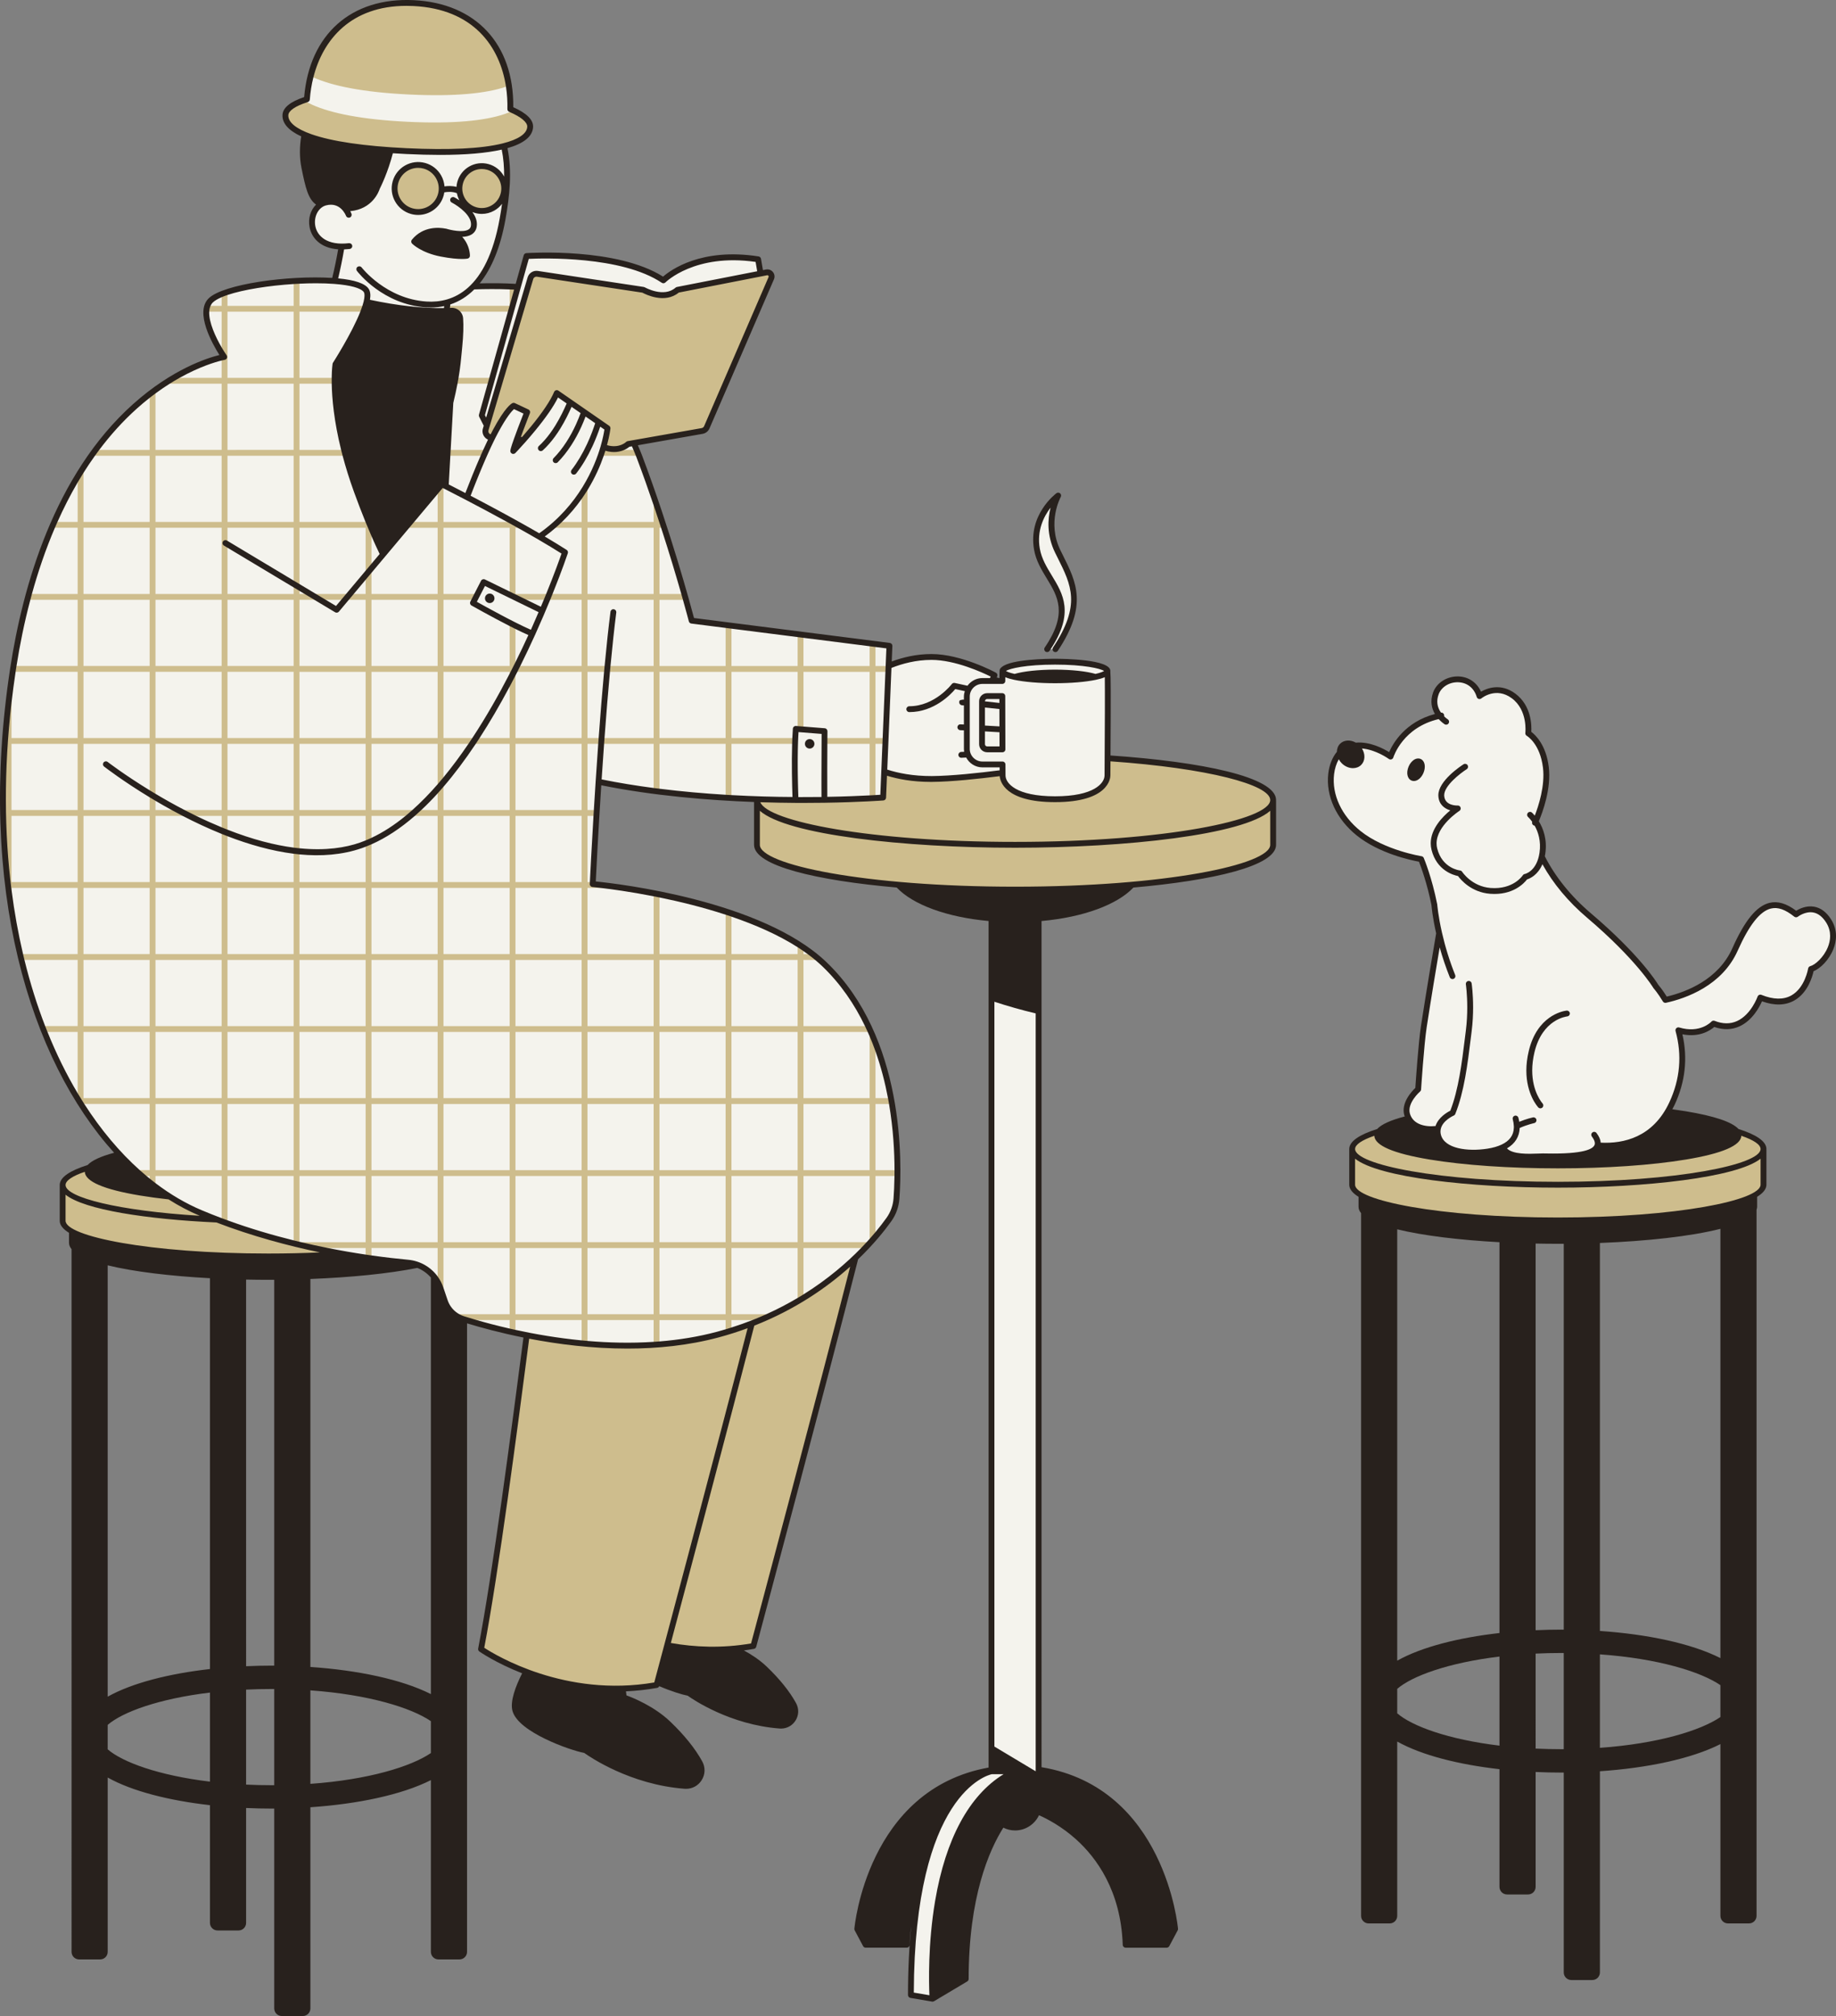 <?xml version="1.0" encoding="utf-8"?><!-- Generator: Adobe Illustrator 25.0.0, SVG Export Plug-In . SVG Version: 6.00 Build 0)  --><svg xmlns="http://www.w3.org/2000/svg" xmlns:xlink="http://www.w3.org/1999/xlink" version="1.1" id="Layer_1" x="0px" y="0px" width="100%" height="100%" viewBox="0 0 364.426 400" enable-background="new 0 0 364.426 400" xml:space="preserve" preserveAspectRatio="none">
<rect x="0" y="0" width="364.426" height="400" fill="#808080" stroke="none"/>
<g id="svg1" fill="#F4F3ED">
	<path d="M219.842,150.433c0.036-5.844,0.091-17.163-0.022-17.301c0-1.019-4.66-1.845-10.408-1.845   c-5.395,0-9.831,0.728-10.355,1.66c-0.016,0.019-0.038,0.032-0.053,0.052c-0.024,0.033-0.039,0.842-0.047,2.115h-0.722   c-0.4-0.098-0.806-0.197-1.223-0.294l0.388-0.841c0,0-6.709-3.626-12.504-3.63c-3.3-0.002-6.246,0.83-8.515,1.765l0.165-3.974   l-2.777-0.353l0,0l-1.159-0.147l0,0l-28.099-3.574l-0.482-0.061l0,0l-6.735-0.857c0,0-0.398-1.536-1.129-4.14l0,0   c-0.014-0.049-0.03-0.107-0.044-0.157l0,0c-0.09-0.321-0.184-0.652-0.284-1.003c0,0,0,0,0-0.001   c-0.939-3.298-2.301-7.901-3.997-13.131l0,0c-0.003-0.008-0.005-0.016-0.008-0.024c-0.12-0.371-0.242-0.744-0.366-1.121   c-0.002-0.005-0.003-0.01-0.005-0.015l0,0c-0.183-0.557-0.374-1.129-0.564-1.697v-0.006c-0.032-0.096-0.067-0.196-0.099-0.292   v0.001c-0.343-1.024-0.693-2.06-1.057-3.115c-0.001-0.003-0.002-0.006-0.003-0.01l0,0c-0.89-2.574-1.841-5.224-2.847-7.885   c-0.347-0.919-0.724-1.797-1.118-2.647l13.593-2.393c0.412-0.073,0.76-0.347,0.926-0.731l12.793-29.579   c0.268-0.62-0.268-1.286-0.931-1.156l-1.191,0.233l-0.481-2.825c-12.809-2.003-18.804,4.169-18.804,4.169   c-8.997-6.036-27.166-4.817-27.166-4.817l-1.72,6.123L95.63,82.426l0.669,1.317l-0.669-1.317l1.767-6.291l0.326-1.159l3.434-12.225   l1.159-4.127l0.476-1.693c-0.157-0.011-0.318-0.016-0.476-0.025c-0.385-0.023-0.77-0.046-1.159-0.062   c-2.426-0.102-4.902-0.08-7.219,0.006c2.947-3.056,4.81-7.821,5.807-13.345c0.945-5.231,1.298-10.151,0.289-14.519   c3.512-0.898,5.122-2.244,5.198-3.809c0.055-1.13-1.188-2.246-3.356-3.254c0.001-0.001,0.003-0.001,0.005-0.002   c-0.042-0.02-0.087-0.039-0.129-0.059c-0.15-0.07-0.298-0.14-0.46-0.209c0-0.003,0-0.006,0-0.009   c0.009-0.397,0.009-0.79,0.001-1.181c0-0.001,0-0.002,0-0.003c-0.2-10.616-6.438-19.229-19.218-19.848   C68.818-0.03,61.734,8.568,60.915,19.696c-0.172,0.054-0.33,0.111-0.49,0.168c-0.04,0.014-0.082,0.028-0.122,0.042   c0.001,0.001,0.003,0.002,0.004,0.002c-2.256,0.794-3.6,1.785-3.655,2.915c-0.077,1.591,1.44,3.109,4.97,4.354   c1.249,0.441,2.757,0.846,4.532,1.209C64.989,33.08,65,37.023,65.425,40.054c-0.275,0.019-0.561,0.057-0.87,0.14   c-3.776,1.013-4.097,8.666,3.253,8.721c-0.406,2.463-0.902,4.77-1.413,6.84c-8.266-0.632-21.812,1.107-24.591,3.872   c-0.434,0.432-0.674,0.978-0.785,1.588c-0.043,0.202-0.072,0.411-0.081,0.629h0.007c-0.117,2.795,2.038,6.589,3.047,8.2v0.001   c0.07,0.112,0.133,0.21,0.191,0.3c0.014,0.021,0.026,0.04,0.039,0.06c0.113,0.174,0.195,0.297,0.239,0.362   c0.004,0.006,0.004,0.007,0.008,0.012c0.018,0.027,0.031,0.046,0.031,0.046s-0.046,0.008-0.114,0.021   c-0.009,0.002-0.015,0.003-0.024,0.005c-0.034,0.007-0.074,0.015-0.121,0.025c-0.022,0.005-0.045,0.01-0.07,0.015   c-0.047,0.01-0.094,0.021-0.151,0.034c-0.01,0.002-0.018,0.004-0.028,0.006l0,0c-1.28,0.295-4.897,1.297-9.539,4.044H34.45   c-0.018,0.011-0.038,0.023-0.056,0.034c0,0,0,0,0.001,0c-0.549,0.326-1.113,0.678-1.689,1.054l0,0   c-0.038,0.025-0.074,0.047-0.112,0.072H32.6c-0.569,0.375-1.149,0.776-1.739,1.203v-0.003c-0.383,0.277-0.769,0.566-1.159,0.867   v0.003c-3.449,2.657-7.162,6.241-10.745,11.063h-0.003c-0.022,0.03-0.044,0.061-0.066,0.091l0,0   c-0.259,0.35-0.518,0.706-0.776,1.069h0.003c-0.519,0.732-1.034,1.493-1.545,2.279v-0.006c-0.036,0.055-0.071,0.115-0.107,0.17   c-0.353,0.546-0.704,1.098-1.052,1.671v0.004c-1.634,2.692-3.206,5.689-4.68,9.014h-0.003c-0.101,0.228-0.201,0.46-0.301,0.691   v-0.001c-0.068,0.157-0.137,0.311-0.204,0.47h0.005c-1.669,3.916-3.199,8.273-4.524,13.131H5.703   c-0.104,0.382-0.205,0.772-0.306,1.159H5.4c-1.056,4.036-1.976,8.399-2.718,13.131l0,0c-0.007,0.047-0.015,0.094-0.023,0.141   c-0.017,0.106-0.035,0.209-0.051,0.316c-0.668,4.353-1.144,8.603-1.474,12.765c-0.004,0.051-0.009,0.102-0.013,0.153v0.013   c-0.024,0.301-0.05,0.603-0.072,0.903l0,0c-0.028,0.385-0.066,0.776-0.092,1.159h0.004c-0.299,4.5-0.4,8.876-0.332,13.131H0.628   c0.006,0.386,0.005,0.776,0.014,1.159h0.003c0.071,3.008,0.233,5.949,0.476,8.825v0.03c0.066,0.783,0.139,1.561,0.217,2.334   c0-0.005-0.001-0.01-0.001-0.015c0.192,1.915,0.422,3.798,0.687,5.65c0-0.001,0-0.001,0-0.002c0.083,0.582,0.166,1.165,0.257,1.74   v-0.069c0.484,3.069,1.066,6.047,1.74,8.928H4.018c0.091,0.391,0.191,0.772,0.286,1.159H4.31c1.134,4.635,2.494,9.026,4.074,13.131   H8.376c0.151,0.393,0.313,0.771,0.468,1.159h0.001c2.171,5.436,4.705,10.376,7.533,14.766c-0.344-0.538-0.683-1.083-1.02-1.635   c0.336,0.552,0.676,1.097,1.02,1.635l0,0c0.065,0.102,0.127,0.208,0.193,0.309v-0.007c2.505,3.85,5.229,7.282,8.129,10.246   c-7.566,1.286-12.267,3.077-12.267,5.06c0,0,0,6.718,0,7.083c0,3.912,18.276,7.083,40.821,7.083c5.278,0,10.316-0.176,14.946-0.492   c5.213,0.925,9.659,1.448,12.78,1.737c2.506,0.232,4.688,1.692,5.886,3.838c0.084,0.151,0.161,0.306,0.237,0.461   c0.12,0.255,0.239,0.511,0.331,0.782l0.869,2.564c0.351,1.036,1.005,1.915,1.841,2.575h-0.032c0.083,0.066,0.17,0.125,0.256,0.187   c0.074,0.053,0.148,0.105,0.225,0.154c0.08,0.051,0.162,0.099,0.245,0.146c0.101,0.058,0.204,0.111,0.309,0.162   c0.067,0.033,0.133,0.067,0.202,0.097c0.18,0.079,0.364,0.152,0.554,0.212c0.204,0.064,0.424,0.132,0.648,0.201l0,0   c2.079,0.639,5.034,1.472,8.605,2.278l0,0c0.004,0.001,0.009,0.002,0.013,0.003c0.373,0.084,0.753,0.167,1.138,0.251   c0.003,0.001,0.005,0.001,0.008,0.002l0,0c0.722,0.156,1.461,0.31,2.225,0.46c-2.257,17.305-6.083,46.865-9.063,62.293   c0,0,15.009,10.684,34.851,7.123c0,0,0.798-2.981,2.099-7.862c5.001,0.944,10.812,1.253,17.115,0.122   c0,0,13.844-51.732,20.26-77.046c1.478-1.413,2.729-2.754,3.782-3.968c-0.001,0.001-0.002,0.002-0.003,0.003   c0.001-0.001,0.003-0.003,0.004-0.004l-0.001,0.001c0.06-0.069,0.128-0.142,0.186-0.21v-0.003c1.139-1.327,2.027-2.486,2.666-3.378   c0.876-1.223,1.389-2.663,1.5-4.163c0.084-1.132,0.166-2.66,0.192-4.482l0,0c0-0.001,0-0.002,0-0.003   c0.005-0.366,0.008-0.745,0.008-1.134c0-0.008,0-0.014,0-0.022l0,0c0-3.613-0.237-8.19-1.07-13.131l0,0v-0.001   c-0.062-0.37-0.132-0.744-0.201-1.118c-0.002-0.013-0.005-0.026-0.007-0.04l0,0c-0.665-3.579-1.65-7.317-3.087-10.997v-0.002   c-0.003-0.008-0.006-0.015-0.009-0.023l0,0c-0.213-0.545-0.435-1.088-0.668-1.629c-0.001-0.001-0.001-0.003-0.002-0.004   c-0.236-0.548-0.482-1.093-0.74-1.636l0,0c-2.095-4.411-4.916-8.634-8.707-12.266c-13.608-13.037-45.998-15.909-46-15.91   c0,0,0.006-0.14,0.02-0.405l0,0c0.069-1.418,0.319-6.438,0.72-13.131l0,0c0.023-0.382,0.046-0.767,0.07-1.159l0,0   c0.108-1.778,0.226-3.658,0.354-5.611c3.602,0.747,7.275,1.34,10.933,1.82v0.004c0.387,0.051,0.773,0.1,1.159,0.148v-0.001   c4.466,0.557,8.896,0.943,13.131,1.198l0,0c0.006,0,0.012,0.001,0.019,0.001c0.375,0.022,0.745,0.042,1.116,0.063   c0.008,0,0.016,0.001,0.024,0.001l0,0c1.733,0.096,3.428,0.17,5.079,0.227c-0.006,0.054-0.024,0.107-0.024,0.161   c0,0,0,8.431,0,8.889c0,4.909,22.937,8.889,51.231,8.889s51.231-3.98,51.231-8.889c0-0.614,0-8.719,0-8.719   c-0.007-0.006-0.016-0.01-0.022-0.016c0.005-0.051,0.022-0.102,0.022-0.154C252.705,154.945,239.059,151.715,219.842,150.433z    M91.176,68.722c-0.182,1.848-0.3,3.631-0.75,6.253c-0.064,0.37-0.132,0.753-0.21,1.159c-0.209,1.088-0.474,2.315-0.817,3.73   l-0.526,9.402l-0.065,1.159l-0.338,6.041c-0.184-0.094-0.327-0.166-0.445-0.226l0,0c-0.017-0.008-0.029-0.015-0.045-0.023   c-0.102-0.052-0.176-0.089-0.216-0.11c-0.023-0.011-0.038-0.019-0.038-0.019l0,0l-6.271,7.468l0,0l-0.509,0.606l-4.903,5.84   c-0.728-1.482-1.499-3.178-2.308-5.095l0,0c-0.186-0.441-0.375-0.896-0.565-1.363c-0.004-0.01-0.008-0.019-0.012-0.029   c-0.192-0.471-0.386-0.954-0.582-1.449l0,0c-0.566-1.43-1.148-2.955-1.749-4.609c-0.911-2.505-1.636-4.852-2.216-7.033h0.01   c-0.102-0.387-0.215-0.783-0.309-1.159h-0.001c-1.43-5.741-1.822-10.218-1.878-13.131l0,0c-0.008-0.419-0.009-0.806-0.006-1.159   l0,0c0.018-1.761,0.157-2.697,0.157-2.697s5.138-7.983,6.167-12.345c0-0.001,0.001-0.002,0.001-0.003l0,0   c4.561,1.002,10.402,1.933,15.881,1.769c0.333-0.01,0.664-0.023,0.994-0.041c0.3-0.017,0.584,0.056,0.835,0.186   c0.487,0.254,0.84,0.742,0.883,1.325C91.446,64.566,91.402,66.431,91.176,68.722z M104.725,57.093l-8.086,27.319l0,0   L104.725,57.093l0.127-0.428L104.725,57.093z M127.698,57.508c0,0,1.695,0.983,3.622,1.049   C129.393,58.492,127.698,57.508,127.698,57.508l-3.892-0.589L127.698,57.508z"/>
	<path d="M362.951,182.71c-2.709-4.256-6.449-1.29-6.449-1.29c-4.275-3.42-7.867-2.579-12.123,6.964   c-3,6.728-9.969,9.159-13.823,10.01c-1.025-1.709-1.887-2.677-1.887-2.677s-3.293-5.602-13.265-14.069   c-4.94-4.195-7.776-8.449-9.383-11.678c0.048-0.212,0.092-0.432,0.127-0.666c0.429-2.884-0.521-5.036-1.362-6.311   c0.514-1.165,2.603-6.246,2.053-10.75c-0.625-5.125-3.5-6.75-3.5-6.75s0.625-4.792-2.917-7.417s-6.751,0.042-6.751,0.042   c-1.375-4.625-7.375-4.084-8.667-0.542c-0.72,1.975-0.002,3.496,0.774,4.455c-7.78,1.631-9.77,8.079-9.77,8.079   s-4.82-3.556-8.86-1.662c-3.63,1.702-5.181,10.703,2.542,16.888c4.942,3.958,12.379,5.117,12.379,5.117s1.583,3.75,2.636,9.092   c0,0,0.17,2.216,0.946,5.621c-0.693,4.04-1.955,11.505-3.041,18.537c-0.534,3.463-1.122,12.424-1.122,12.424   s-2.917,2.499-2.191,4.991c0.227,0.779,0.655,1.378,1.207,1.826c-7.478,1.284-12.115,3.065-12.115,5.034c0,0,0,6.718,0,7.083   c0,3.912,18.276,7.083,40.821,7.083c22.545,0,40.821-3.171,40.821-7.083c0-0.489,0-6.947,0-6.947   c-0.005-0.005-0.012-0.008-0.018-0.013c0.004-0.041,0.018-0.082,0.018-0.123c0-2.586-7.989-4.847-19.914-6.083   c0.636-0.852,1.228-1.814,1.749-2.933c2.575-5.529,2.36-10.576,1.273-14.547c4.568,1.368,6.983-1.326,6.983-1.326   c6.578,2.581,9.286-5.161,9.286-5.161c8.641,3.482,10.06-5.675,10.06-5.675C361.532,191.738,365.659,186.966,362.951,182.71z"/>
	<path d="M196.797,346.862l9.354,5.6V200.608c-3.598-0.838-6.748-1.776-9.354-2.658V346.862z"/>
	<path d="M180.801,395.837l4.293,0.734l3.787-4.775l3.673-23.141l8.919-17.215h-4.677   C196.797,351.44,180.801,353.841,180.801,395.837z"/>
	<path d="M207.847,128.803h1.639c6.136-9.229,3.387-13.477,0.484-19.352s0.069-11.127,0.069-11.127   s-5.391,4.009-4.216,10.644C206.998,115.603,214.917,118.436,207.847,128.803z"/>
</g>
<g id="svg2" fill="#CEBD8D">
	<path d="M350.033,227.979c0-2.586-7.989-4.847-19.914-6.083c-3.661,4.91-8.965,5.68-13.034,5.355   c-0.786,2.627-9.258,2.178-10.832,2.178c-1.751,0-6.951,0.614-7.958-1.803c-0.823,0.388-1.816,0.675-2.975,0.855   c-4.392,0.68-9.073-0.088-9.877-3.197c-0.126-0.488-0.123-0.934-0.044-1.344c-1.716,0.26-3.633,0.029-4.893-0.993   c-7.478,1.284-12.115,3.065-12.115,5.034c0,0,0,6.718,0,7.083c0,3.912,18.276,7.083,40.821,7.083s40.821-3.171,40.821-7.083   c0-0.489,0-6.947,0-6.947c-0.005-0.005-0.012-0.008-0.018-0.013C350.019,228.061,350.033,228.021,350.033,227.979z"/>
	<path d="M219.842,150.433c-0.012,1.999-0.022,3.36-0.022,3.41c0,1.5-1.697,4.73-10.408,4.73   s-10.408-3.23-10.408-4.73c0-0.016-0.001-0.197-0.003-0.499c-4.079,0.529-9.953,1.19-14.045,1.214   c-4.08,0.024-7.231-0.68-9.446-1.438l-0.212,5.12c0,0-0.544,0.041-1.529,0.099v-10.75h1.971l0.048-1.159h-2.019v-13.131h2.563l0,0   l0.029-0.707l0.019-0.452h-2.611v-4.35l0,0l-1.159-0.147l0,0v4.498h-13.131v-6.168l-1.159-0.148v6.316h-13.131v-7.986l-0.677-0.086   l-0.482-0.061l0,0v8.134h-13.131v-13.131h5.267c-0.102-0.365-0.212-0.753-0.328-1.159c0,0,0,0,0-0.001h-4.939V104.72h0.942l0,0   c-0.003-0.008-0.005-0.016-0.008-0.024c-0.12-0.371-0.242-0.744-0.366-1.121c-0.002-0.005-0.003-0.01-0.005-0.015l0,0h-0.564   v-1.704c-0.373-1.117-0.758-2.253-1.156-3.406c-0.001-0.003-0.002-0.006-0.003-0.01l0,0v5.12h-13.131v-7.421   c-0.005,0.009-0.011,0.018-0.017,0.028c-0.346,0.599-0.727,1.206-1.134,1.815c-0.003,0.004-0.006,0.009-0.008,0.013v5.566h-4.738   c0,0-0.001,0.001-0.002,0.001c-0.421,0.391-0.859,0.776-1.316,1.156c-0.001,0.001-0.001,0.001-0.002,0.002h6.057v13.131h-13.132   V104.72h1.621c-0.926-0.521-1.855-1.038-2.78-1.546v0.386H88.025v-7.32l0,0c-0.017-0.008-0.029-0.015-0.045-0.023   c-0.102-0.052-0.176-0.089-0.216-0.11c-0.023-0.011-0.038-0.019-0.038-0.019l-0.86,1.024v6.445h-5.411l0,0l-0.509,0.606   l-0.464,0.553h6.385v13.131H73.734v-12.939l0,0c-0.186-0.441-0.375-0.896-0.565-1.363c-0.004-0.01-0.008-0.019-0.012-0.029   c-0.192-0.471-0.386-0.954-0.582-1.449l0,0v1.49H59.443V90.425h9.167h0.01c-0.102-0.387-0.215-0.783-0.309-1.159H68.31h-8.867   V76.134h6.989l0,0c-0.008-0.419-0.009-0.806-0.006-1.159l0,0h-6.984V61.844H72.14c0.154-0.401,0.289-0.789,0.402-1.159H59.443   v-4.98c-0.384,0.018-0.772,0.045-1.159,0.069v4.911H45.152v-2.749c-0.415,0.136-0.801,0.277-1.159,0.423v2.326h-2.825   c-0.129,0.36-0.212,0.744-0.229,1.159h3.054v8.201c0.07,0.112,0.133,0.21,0.191,0.3c0.014,0.021,0.026,0.04,0.039,0.06   c0.11,0.17,0.195,0.296,0.239,0.362c0.004,0.006,0.004,0.007,0.008,0.012c0.018,0.026,0.031,0.046,0.031,0.046   s-0.18,0.031-0.508,0.106v4.044h-9.542c-0.602,0.356-1.222,0.742-1.855,1.159h11.397v13.131H30.861V77.334   c-0.383,0.277-0.769,0.566-1.159,0.867v11.065H18.954c-0.281,0.378-0.562,0.765-0.841,1.159h11.589v13.131H16.571V92.698   c-0.389,0.599-0.776,1.21-1.159,1.841v9.017h-4.683c-0.17,0.382-0.338,0.768-0.505,1.159h5.188v13.131H5.703   c-0.104,0.382-0.205,0.772-0.306,1.159h10.015v13.131H2.682l0,0c-0.007,0.047-0.015,0.094-0.023,0.141   c-0.017,0.105-0.035,0.209-0.051,0.316c-0.036,0.236-0.062,0.467-0.097,0.703h12.901v13.131H2.28v-11.47   c-0.502,3.583-0.887,7.102-1.159,10.554v0.916H1.048c-0.028,0.385-0.066,0.776-0.092,1.159H1.12v13.131H0.628   c0.006,0.386,0.005,0.776,0.014,1.159h0.479v8.855c0.281,3.325,0.663,6.569,1.159,9.708v-4.272h13.131v13.131H4.018   c0.091,0.391,0.191,0.772,0.286,1.159h11.108v13.131H8.376c0.151,0.393,0.313,0.771,0.468,1.159h6.567v13.131h-0.053   c0.4,0.656,0.8,1.31,1.212,1.944v-0.784h13.131v13.131h-2.805c0.275,0.252,0.553,0.498,0.829,0.747   c-1.026-0.902-2.037-1.846-3.025-2.856c-7.566,1.286-12.267,3.077-12.267,5.06c0,0,0,6.718,0,7.083   c0,3.912,18.276,7.083,40.821,7.083c5.278,0,10.316-0.176,14.946-0.492c-2.592-0.46-5.381-1.027-8.286-1.708   c0.798,0.187,1.587,0.365,2.366,0.535h10.294v1.885c0.391,0.058,0.782,0.117,1.159,0.171v-2.056h13.131v6.747   c0,0,0,0.001,0.001,0.001c0.084,0.151,0.161,0.306,0.237,0.461c0.124,0.253,0.239,0.511,0.331,0.782l0.591,1.744v-9.736h13.131   v13.132H90.112c0.083,0.066,0.17,0.125,0.256,0.187c0.074,0.053,0.148,0.105,0.225,0.154c0.08,0.051,0.162,0.099,0.245,0.146   c0.101,0.058,0.204,0.111,0.309,0.162c0.067,0.033,0.133,0.067,0.202,0.097c0.18,0.079,0.364,0.152,0.554,0.212   c0.204,0.064,0.424,0.132,0.648,0.201l0,0h8.605v2.278l0,0c0.004,0.001,0.009,0.002,0.013,0.003   c0.373,0.084,0.753,0.167,1.138,0.251c0.003,0.001,0.005,0.001,0.008,0.002l0,0v-2.533h13.132v4.599   c-3.914-0.38-7.602-0.958-10.906-1.606c-2.257,17.305-6.083,46.865-9.063,62.293c0,0,15.009,10.684,34.851,7.123   c0,0,0.798-2.981,2.099-7.862c5.001,0.944,10.812,1.253,17.115,0.122c0,0,13.844-51.732,20.26-77.046   c-2.927,2.798-6.71,5.848-11.414,8.616c0.373-0.221,0.728-0.448,1.092-0.672v-9.857h12.227c0.756-0.791,1.455-1.556,2.063-2.264   v-12.026h4.358l0,0c0-0.001,0-0.002,0-0.003c0.005-0.366,0.008-0.745,0.008-1.134c0-0.008,0-0.014,0-0.022l0,0h-4.366v-13.131   h3.296l0,0v-0.001c-0.062-0.37-0.132-0.744-0.201-1.118c-0.002-0.013-0.005-0.026-0.007-0.04l0,0h-3.087v-10.999   c-0.216-0.552-0.441-1.103-0.678-1.652c-0.001-0.001-0.001-0.003-0.002-0.004c-0.236-0.548-0.482-1.093-0.74-1.636l0,0h-12.871   v-13.131h3.2c-0.455-0.396-0.926-0.783-1.414-1.159h-1.786v-1.298c-0.377-0.256-0.768-0.502-1.159-0.748v2.045h-13.131v-8.058   c-0.386-0.131-0.773-0.256-1.159-0.381v8.439h-13.131V177.46c-0.392-0.08-0.778-0.157-1.159-0.231v12.073h-13.131V176.17h6.986   c-3.635-0.546-5.951-0.754-5.951-0.754l0,0c0,0,0.006-0.14,0.02-0.405l0,0h-1.055V161.88h1.775l0,0   c0.023-0.382,0.046-0.767,0.07-1.159l0,0h-1.845V147.59h13.131v9.344c0.387,0.051,0.773,0.1,1.159,0.148v-9.492h13.131v10.689l0,0   c0.006,0,0.012,0.001,0.019,0.001c0.375,0.022,0.745,0.042,1.116,0.063c0.008,0,0.016,0.001,0.024,0.001l0,0V147.59h12.623l0,0   c0.012-0.391,0.026-0.778,0.043-1.159l0,0h-12.666V133.3h13.131v11.358l0,0l0.826,0.065l0.334,0.026v-11.45h13.131v13.131h-8.956   c0,0.014,0,0.031,0,0.045c-0.002,0.324-0.005,0.703-0.007,1.115h8.964v10.814c-2.032,0.106-5.116,0.235-8.97,0.295   c-1.765,0.027-3.686,0.039-5.736,0.027c-2.387-0.013-4.954-0.062-7.638-0.155c-0.006,0.054-0.024,0.107-0.024,0.161   c0,0,0,8.431,0,8.889c0,4.909,22.937,8.889,51.231,8.889s51.231-3.98,51.231-8.889c0-0.614,0-8.719,0-8.719   c-0.007-0.006-0.016-0.01-0.022-0.016c0.005-0.051,0.022-0.102,0.022-0.154C252.705,154.945,239.059,151.715,219.842,150.433z    M15.412,175.011H2.28V161.88h13.131v13.131H15.412z M15.412,160.72H2.28v-13.131h13.131v13.131H15.412z M45.152,61.844h13.131   v13.132H45.152V61.844z M45.152,76.134h13.131v13.131H45.152V76.134z M45.152,90.425h13.131v13.131H45.152V90.425z M45.152,104.716   h13.131v13.131H45.152V104.716z M45.152,119.007h13.131v13.131H45.152V119.007z M45.152,133.297h13.131v13.131H45.152V133.297z    M45.152,147.588h13.131v13.131H45.152V147.588z M45.152,161.879h13.131v13.131H45.152V161.879z M45.152,176.17h13.131v13.131   H45.152V176.17z M45.152,190.461h13.131v13.131H45.152V190.461z M45.152,204.751h13.131v13.131H45.152V204.751z M45.152,219.042   h13.131v13.131H45.152V219.042z M30.861,90.425h13.131v13.131H30.861V90.425z M30.861,104.716h13.131v13.131H30.861V104.716z    M30.861,119.007h13.131v13.131H30.861V119.007z M30.861,133.297h13.131v13.131H30.861V133.297z M30.861,147.588h13.131v13.131   H30.861V147.588z M30.861,161.879h13.131v13.131H30.861V161.879z M30.861,176.17h13.131v13.131H30.861V176.17z M30.861,190.461   h13.131v13.131H30.861V190.461z M30.861,204.751h13.131v13.131H30.861V204.751z M30.861,219.042h13.131v13.131H30.861V219.042z    M16.571,104.716h13.131v13.131H16.571V104.716z M16.571,119.007h13.131v13.131H16.571V119.007z M16.571,133.297h13.131v13.131   H16.571V133.297z M16.571,147.588h13.131v13.131H16.571V147.588z M16.571,161.879h13.131v13.131H16.571V161.879z M16.571,176.17   h13.131v13.131H16.571V176.17z M16.571,190.461h13.131v13.131H16.571V190.461z M16.571,217.883v-13.131h13.131v13.131H16.571z    M29.702,233.333v1.236c0.318,0.252,0.636,0.502,0.956,0.746c-0.833-0.629-1.659-1.284-2.471-1.981L29.702,233.333L29.702,233.333z    M39.813,240.664c-3.074-1.295-6.069-3.047-8.951-5.2v-2.131h13.131v8.978c-0.296-0.111-0.592-0.211-0.888-0.325   C42.006,241.565,40.908,241.126,39.813,240.664z M45.152,242.734v-9.401h13.131v13.131H57.37   C53.424,245.464,49.304,244.235,45.152,242.734z M58.184,246.668c0.553,0.137,1.108,0.276,1.653,0.403   C59.291,246.943,58.738,246.805,58.184,246.668z M72.575,246.464H59.443v-13.131h13.131L72.575,246.464L72.575,246.464z    M72.575,232.174H59.443v-13.131h13.131L72.575,232.174L72.575,232.174z M72.575,217.883H59.443v-13.131h13.131L72.575,217.883   L72.575,217.883z M72.575,203.592H59.443v-13.131h13.131L72.575,203.592L72.575,203.592z M72.575,189.302H59.443V176.17h13.131   L72.575,189.302L72.575,189.302z M72.575,175.011H59.443V161.88h13.131L72.575,175.011L72.575,175.011z M72.575,160.72H59.443   v-13.131h13.131L72.575,160.72L72.575,160.72z M72.575,146.429H59.443v-13.131h13.131L72.575,146.429L72.575,146.429z    M72.575,132.138H59.443v-13.131h13.131L72.575,132.138L72.575,132.138z M72.575,117.848H59.443v-13.131h13.131L72.575,117.848   L72.575,117.848z M86.866,246.464H73.734v-13.131h13.131L86.866,246.464L86.866,246.464z M86.866,232.174H73.734v-13.131h13.131   L86.866,232.174L86.866,232.174z M86.866,217.883H73.734v-13.131h13.131L86.866,217.883L86.866,217.883z M86.866,203.592H73.734   v-13.131h13.131L86.866,203.592L86.866,203.592z M86.866,189.302H73.734V176.17h13.131L86.866,189.302L86.866,189.302z    M86.866,175.011H73.734V161.88h13.131L86.866,175.011L86.866,175.011z M86.866,160.72H73.734v-13.131h13.131L86.866,160.72   L86.866,160.72z M86.866,146.429H73.734v-13.131h13.131L86.866,146.429L86.866,146.429z M86.866,132.138H73.734v-13.131h13.131   L86.866,132.138L86.866,132.138z M159.479,204.751h13.131v13.131h-13.131V204.751z M159.479,219.042h13.131v13.131h-13.131V219.042   z M159.479,233.333h13.131v13.131h-13.131V233.333z M116.606,204.751h13.131v13.131h-13.131V204.751z M116.606,219.042h13.131   v13.131h-13.131V219.042z M116.606,233.333h13.131v13.131h-13.131V233.333z M116.606,247.624h13.131v13.132h-13.131V247.624z    M115.447,147.588v13.131h-13.132v-13.131H115.447z M102.315,146.429v-13.131h13.132v13.131H102.315z M115.447,161.879v13.131   h-13.132v-13.131H115.447z M115.447,176.17v13.131h-13.132V176.17H115.447z M115.447,190.461v13.131h-13.132v-13.131H115.447z    M115.447,204.751v13.131h-13.132v-13.131H115.447z M115.447,219.042v13.131h-13.132v-13.131H115.447z M115.447,233.333v13.131   h-13.132v-13.131H115.447z M101.156,246.464H88.025v-13.131h13.131V246.464z M101.156,232.174H88.025v-13.131h13.131V232.174z    M101.156,217.883H88.025v-13.131h13.131V217.883z M101.156,203.592H88.025v-13.131h13.131V203.592z M101.156,189.302H88.025   V176.17h13.131V189.302z M101.156,175.011H88.025V161.88h13.131V175.011z M101.156,160.72H88.025v-13.131h13.131V160.72z    M101.156,146.429H88.025v-13.131h13.131V146.429z M101.156,123.563v8.575H88.025v-13.131h6.172l0.595-1.159h-6.767v-13.131h13.131   v13.131h-0.329l2.377,1.159h12.243v13.131h-13.132v-7.988C101.934,123.96,101.546,123.763,101.156,123.563z M102.315,260.755   v-13.132h13.132v13.132H102.315z M116.606,266.617v-4.702h13.131v4.897C125.243,267.095,120.807,266.976,116.606,266.617z    M145.188,190.461h13.131v13.131h-13.131V190.461z M145.188,204.751h13.131v13.131h-13.131V204.751z M145.188,219.042h13.131   v13.131h-13.131V219.042z M145.188,233.333h13.131v13.131h-13.131V233.333z M130.897,190.461h13.131v13.131h-13.131V190.461z    M130.897,204.751h13.131v13.131h-13.131V204.751z M130.897,219.042h13.131v13.131h-13.131V219.042z M130.897,233.333h13.131   v13.131h-13.131V233.333z M130.897,247.624h13.131v13.132h-13.131V247.624z M144.028,261.915v2.421   c0.388-0.114,0.778-0.227,1.159-0.347v-2.074h5.656c0.891-0.375,1.765-0.759,2.608-1.159h-8.264v-13.132h13.131v10.568   c-2.718,1.594-5.74,3.095-9.087,4.396c-2.113,0.822-4.351,1.566-6.724,2.203c-3.82,1.025-7.729,1.631-11.612,1.936v-4.811h13.133   V261.915z M129.738,190.461v13.131h-13.131v-13.131H129.738z M129.738,146.429h-13.131v-13.131h13.131V146.429z M129.738,132.138   h-13.131v-13.131h13.131V132.138z M129.738,117.848h-13.131v-13.131h13.131V117.848z M144.028,146.429h-13.131v-13.131h13.131   V146.429z"/>
	<path d="M104.725,57.093l-8.086,27.319l-0.234,0.791c-0.224,0.758,0.307,1.531,1.095,1.593l0.214,0.017   c0.043-0.087,0.087-0.179,0.131-0.264c0.177-0.348,0.348-0.676,0.513-0.986c2.422-4.54,3.599-5.056,3.599-5.056l2.686,1.259   c0,0-0.657,1.662-1.33,3.454c-0.252,0.669-0.504,1.353-0.728,1.979l1.29,0.102c0.581-0.657,1.239-1.422,1.922-2.253   c1.852-2.252,3.843-4.945,4.72-7.057l2.678,1.852l2.738,1.894l2.885,1.995l0.541,0.374l1.228,0.85c0,0-0.154,1.47-0.808,3.735   c3.097,1.215,4.901-0.593,4.901-0.593l1.094-0.193l13.593-2.393c0.412-0.073,0.76-0.347,0.926-0.731l12.793-29.579   c0.268-0.62-0.268-1.286-0.931-1.156l-1.191,0.233l0,0l-16.489,3.229c-0.168,0.148-0.342,0.277-0.52,0.39   c-0.711,0.451-1.488,0.633-2.245,0.659c-2.081,0.07-4.01-1.049-4.01-1.049l-3.891-0.589l-17.143-2.594   c-0.614-0.093-1.203,0.281-1.379,0.877l-0.433,1.464L104.725,57.093z"/>
	<path d="M119.603,89.266c-0.114,0.37-0.238,0.753-0.379,1.155c0,0.001-0.001,0.003-0.001,0.004h7.614   c-0.153-0.401-0.326-0.773-0.49-1.159H119.603L119.603,89.266z"/>
	<path d="M96.548,89.266h-7.675l-0.065,1.159h7.221C96.201,90.035,96.374,89.648,96.548,89.266z"/>
	<path d="M90.216,76.134h7.18l0.326-1.159h-7.296C90.363,75.346,90.294,75.728,90.216,76.134z"/>
	<path d="M88.633,61.698c0.333-0.01,0.664-0.023,0.994-0.041c0.3-0.017,0.584,0.056,0.835,0.186h10.694v0.906   l1.159-4.127v-1.719c-0.385-0.023-0.77-0.046-1.159-0.062v3.843H88.754C88.712,61.018,88.671,61.353,88.633,61.698z"/>
	<path d="M99.917,38.604c0.661-2.368-0.722-4.824-3.09-5.485c-2.368-0.661-4.824,0.722-5.485,3.09   s0.722,4.824,3.09,5.485C96.8,42.356,99.256,40.973,99.917,38.604z"/>
	<path d="M84.252,32.898c-2.484-0.694-5.061,0.758-5.755,3.242s0.758,5.061,3.242,5.755   c2.484,0.694,5.061-0.758,5.755-3.242C88.188,36.168,86.737,33.592,84.252,32.898z"/>
	<path d="M61.67,15.091c0.177,0.087,0.337,0.178,0.525,0.263c3.783,1.705,9.91,2.956,19.002,3.397   c9.092,0.44,15.31-0.213,19.241-1.545c0.196-0.066,0.364-0.141,0.548-0.211c0.173,1.126,0.28,2.281,0.306,3.462   C101.093,9.844,94.855,1.231,82.075,0.612C68.818-0.03,61.734,8.568,60.915,19.696l0,0C61.033,18.099,61.295,16.563,61.67,15.091z"/>
	<path d="M61.623,27.177c1.249,0.441,2.757,0.846,4.532,1.209c3.628,0.741,8.394,1.3,14.498,1.595   c9.092,0.44,15.299,0.015,19.212-0.952c0.058-0.014,0.112-0.03,0.169-0.045c3.512-0.898,5.122-2.244,5.198-3.809   c0.055-1.13-1.188-2.246-3.356-3.254c-0.516,0.248-1.068,0.485-1.701,0.7c-3.93,1.332-10.149,1.985-19.241,1.545   s-15.218-1.692-19.002-3.397c-0.609-0.274-1.136-0.564-1.625-0.861c-2.256,0.794-3.6,1.785-3.655,2.915   C56.576,24.413,58.093,25.932,61.623,27.177z"/>
</g>
<g id="svg0" fill="#28211D">
	<path d="M363.44,182.399c-0.916-1.44-2.052-2.283-3.374-2.506c-1.545-0.26-2.904,0.415-3.541,0.811   c-1.928-1.451-3.664-1.964-5.297-1.569c-2.569,0.624-4.913,3.488-7.378,9.014c-2.791,6.259-9.185,8.679-13.017,9.588   c-0.836-1.342-1.526-2.166-1.694-2.361c-0.366-0.604-3.8-6.051-13.361-14.169c-3.927-3.335-7.087-7.243-9.149-11.313   c0.033-0.162,0.064-0.329,0.09-0.504c0.425-2.854-0.422-5.045-1.281-6.448c0.736-1.734,2.501-6.457,1.975-10.769   c-0.535-4.384-2.649-6.357-3.468-6.968c0.077-1.224,0.052-5.2-3.179-7.594c-2.878-2.134-5.593-1.07-6.805-0.376   c-0.813-1.826-2.475-2.966-4.488-3.027c-2.248-0.056-4.308,1.236-5.014,3.171c-0.651,1.784-0.256,3.238,0.36,4.286   c-5.937,1.573-8.347,5.854-9.091,7.565c-1.177-0.731-3.84-2.126-6.612-1.885c-1.071-0.608-2.341-0.561-3.126,0.223   c-0.426,0.426-0.625,0.999-0.633,1.603c-0.88,1.057-1.499,2.56-1.705,4.292c-0.529,4.448,1.593,9.056,5.677,12.326   c4.471,3.581,10.803,4.905,12.325,5.181c0.382,0.974,1.619,4.296,2.475,8.62c0.007,0.091,0.179,2.249,0.933,5.593   c-0.67,3.9-1.933,11.375-3.023,18.433c-0.49,3.177-1.014,10.779-1.112,12.241c-0.678,0.641-2.899,2.974-2.185,5.425   c0.024,0.082,0.055,0.157,0.083,0.235c-2.792,0.729-4.619,1.56-5.475,2.488c-3.463,1.094-5.538,2.423-5.538,3.975v7.083   c0,0.869,0.663,1.667,1.844,2.394v1.983c0,0.439,0.176,0.86,0.505,1.261v139.425c0,0.828,0.674,1.502,1.501,1.502h4.171   c0.828,0,1.501-0.674,1.501-1.502v-34.589c4.87,2.729,12.196,4.569,20.297,5.484v23.356c0,0.828,0.674,1.501,1.502,1.501h4.171   c0.828,0,1.502-0.674,1.502-1.501V351.58c1.688,0.076,3.387,0.116,5.085,0.116c0.166,0,0.333-0.003,0.499-0.004v39.662   c0,0.828,0.674,1.502,1.502,1.502h4.171c0.828,0,1.502-0.674,1.502-1.502v-39.921c9.348-0.639,18.111-2.451,23.919-5.386v34.078   c0,0.828,0.674,1.502,1.501,1.502h4.171c0.828,0,1.501-0.674,1.501-1.502V240.011c0.067-0.188,0.113-0.378,0.113-0.573v-1.982   c1.181-0.727,1.844-1.525,1.844-2.394v-6.947c0-0.018-0.01-0.034-0.011-0.051c0.001-0.028,0.011-0.056,0.011-0.084   c0-1.552-2.075-2.881-5.538-3.975c-1.288-1.395-4.768-2.572-10.413-3.51c-0.871-0.145-1.78-0.281-2.721-0.408   c0.153-0.288,0.309-0.57,0.452-0.878c2.115-4.54,2.633-9.244,1.545-13.996c3.435,0.682,5.577-0.802,6.323-1.453   c1.795,0.623,3.483,0.582,5.024-0.125c2.54-1.165,3.939-3.807,4.448-4.962c2.498,0.891,4.658,0.834,6.427-0.172   c2.675-1.521,3.579-4.727,3.813-5.803c1.332-0.531,3.059-2.202,3.928-4.378C364.482,186.861,364.874,184.651,363.44,182.399z    M277.333,243.91c5.171,1.27,12.458,2.131,20.297,2.558v77.541c-8.101,0.915-15.427,2.755-20.297,5.484V243.91z M304.805,246.734   c1.47,0.03,2.942,0.047,4.407,0.047c0.392,0,0.785-0.003,1.177-0.005v76.561c-0.166-0.001-0.333-0.004-0.499-0.004   c-1.698,0-3.397,0.04-5.085,0.116L304.805,246.734L304.805,246.734z M317.563,246.618c9.247-0.358,18.037-1.307,23.919-2.806v85.17   c-5.808-2.935-14.571-4.746-23.919-5.385V246.618z M277.333,339.941v-4.855c2.93-2.537,10.087-5.181,20.297-6.409v17.674   C287.42,345.122,280.263,342.478,277.333,339.941z M309.89,347.058c-1.751,0-3.444-0.043-5.085-0.119V328.09   c1.641-0.076,3.334-0.119,5.085-0.119c0.168,0,0.332,0.004,0.499,0.004v19.079C310.222,347.055,310.058,347.058,309.89,347.058z    M317.563,346.789V328.24c11.581,0.827,20.006,3.446,23.919,6.109v6.33C337.569,343.342,329.144,345.961,317.563,346.789z    M349.453,235.062c0,3.076-16.527,6.503-40.241,6.503c-23.715,0-40.241-3.427-40.241-6.503v-5.166   c4.684,3.745,22.925,5.746,40.241,5.746s35.558-2.001,40.241-5.746V235.062z M345.639,225.352c2.468,0.846,3.814,1.751,3.814,2.627   c0,3.076-16.527,6.503-40.241,6.503c-23.715,0-40.241-3.428-40.241-6.503c0-0.876,1.346-1.781,3.814-2.627   c0.094,1.929,3.781,3.513,10.978,4.708c6.803,1.129,15.841,1.752,25.45,1.752c9.608,0,18.647-0.622,25.45-1.752   C341.858,228.865,345.546,227.281,345.639,225.352z M362.823,187.889c-0.835,2.095-2.597,3.578-3.495,3.802   c-0.226,0.056-0.396,0.243-0.432,0.473c-0.006,0.038-0.628,3.808-3.314,5.331c-1.571,0.89-3.575,0.855-5.956-0.104   c-0.147-0.059-0.312-0.056-0.456,0.01c-0.144,0.065-0.256,0.187-0.308,0.337c-0.012,0.035-1.274,3.564-4.06,4.842   c-1.343,0.616-2.846,0.606-4.467-0.03c-0.224-0.089-0.481-0.028-0.643,0.153c-0.022,0.024-2.22,2.405-6.385,1.158   c-0.203-0.061-0.42-0.007-0.571,0.141c-0.151,0.147-0.21,0.365-0.154,0.568c1.314,4.802,0.897,9.563-1.239,14.149   c-3.233,6.94-9.069,8.227-13.622,7.994c-0.035-0.593-0.313-1.234-0.832-1.915c-0.194-0.256-0.559-0.305-0.812-0.11   c-0.15,0.114-0.229,0.287-0.229,0.461c0,0.123,0.038,0.246,0.118,0.351c0.03,0.039,0.059,0.079,0.087,0.117   c0.393,0.546,0.561,1.006,0.5,1.37c-0.006,0.034-0.013,0.067-0.023,0.1c0,0.001-0.001,0.002-0.001,0.003   c-0.269,0.889-2.153,1.917-9.623,1.771c-0.275-0.005-0.497-0.01-0.653-0.01c-0.257,0-0.586,0.013-0.965,0.028   c-1.814,0.071-5.04,0.197-6.171-1.029c1.601-0.936,2.465-2.32,2.523-4.046c1.442-0.649,2.862-0.964,2.877-0.967   c0.271-0.059,0.456-0.299,0.456-0.566c0-0.041-0.004-0.082-0.013-0.124c-0.068-0.313-0.377-0.509-0.69-0.443   c-0.061,0.013-1.311,0.289-2.712,0.872c-0.043-0.268-0.101-0.537-0.175-0.805c-0.085-0.309-0.404-0.491-0.712-0.405   c-0.258,0.071-0.427,0.304-0.427,0.559c0,0.051,0.007,0.102,0.021,0.153c0.129,0.47,0.199,0.921,0.216,1.377   c0,0.001,0,0.001,0,0.001c0.002,0.054,0.003,0.108,0.003,0.162c0,0.048-0.001,0.095-0.002,0.142   c-0.047,1.499-0.846,2.594-2.435,3.343c-0.001,0-0.002,0.001-0.003,0.001c-0.776,0.365-1.723,0.636-2.814,0.805   c-3.94,0.61-8.51,0.004-9.227-2.77c-0.095-0.367-0.107-0.723-0.036-1.089c0.334-1.73,2.561-2.702,2.583-2.712   c0.141-0.061,0.253-0.175,0.31-0.317c1.759-4.365,2.445-9.923,3.05-14.828l0.196-1.573c0.219-1.728,0.292-3.358,0.292-4.764   c0-2.731-0.276-4.618-0.294-4.736c-0.047-0.317-0.343-0.533-0.659-0.487c-0.288,0.043-0.494,0.29-0.494,0.572   c0,0.029,0.002,0.057,0.006,0.087c0.004,0.028,0.277,1.902,0.277,4.6c0,1.361-0.07,2.933-0.279,4.582l-0.196,1.576   c-0.587,4.754-1.25,10.132-2.891,14.327c-0.633,0.315-2.379,1.32-2.933,3.037c-2.038,0.214-4.455-0.304-5.081-2.456   c-0.612-2.1,1.985-4.367,2.012-4.39c0.118-0.101,0.19-0.247,0.201-0.402c0.006-0.09,0.592-8.976,1.116-12.373   c0.881-5.707,1.876-11.688,2.578-15.826c0.562,2.02,1.233,4.004,2.005,5.924c0.119,0.297,0.456,0.441,0.754,0.322   c0.226-0.091,0.364-0.309,0.364-0.538c0-0.072-0.014-0.145-0.042-0.216c-1.086-2.705-1.97-5.538-2.626-8.421   c-0.756-3.316-0.931-5.515-0.942-5.605c-1.053-5.339-2.606-9.05-2.671-9.206c-0.078-0.185-0.246-0.316-0.444-0.347   c-0.073-0.011-7.346-1.185-12.106-4.997c-3.769-3.019-5.732-7.237-5.251-11.284c0.134-1.122,0.466-2.141,0.934-2.955   c0.152,0.28,0.339,0.549,0.58,0.791c0.642,0.642,1.463,0.973,2.233,0.973c0.617,0,1.2-0.212,1.635-0.646   c0.817-0.817,0.837-2.162,0.147-3.258c2.792,0.237,5.3,2.049,5.334,2.074c0.151,0.111,0.346,0.141,0.524,0.084   c0.178-0.058,0.317-0.2,0.373-0.378c0.077-0.247,1.944-5.967,9.003-7.61c0.59,0.651,1.147,1.004,1.173,1.02   c0.272,0.17,0.628,0.089,0.798-0.182c0.061-0.096,0.09-0.203,0.09-0.309c0-0.192-0.096-0.38-0.27-0.49   c-0.004-0.003-0.329-0.211-0.72-0.597c0.014-0.049,0.021-0.101,0.021-0.154c0-0.035-0.004-0.072-0.01-0.108   c-0.057-0.299-0.333-0.504-0.63-0.469c-0.778-1.112-0.936-2.325-0.467-3.61c0.537-1.471,2.132-2.468,3.89-2.409   c1.775,0.054,3.15,1.145,3.677,2.917c0.055,0.186,0.201,0.332,0.386,0.389c0.186,0.056,0.388,0.016,0.538-0.107   c0.118-0.096,2.915-2.336,6.036-0.023c3.217,2.385,2.693,6.833,2.687,6.877c-0.029,0.231,0.085,0.46,0.287,0.577   c0.107,0.062,2.635,1.583,3.213,6.318c0.436,3.58-0.887,7.615-1.624,9.513c-0.317-0.379-0.543-0.583-0.558-0.596   c-0.238-0.213-0.603-0.192-0.817,0.045c-0.099,0.11-0.148,0.249-0.148,0.387c0,0.158,0.065,0.317,0.191,0.432   c0.004,0.004,0.375,0.341,0.817,0.961c-0.021,0.062-0.032,0.125-0.032,0.188c0,0.218,0.123,0.426,0.332,0.525   c0.06,0.028,0.123,0.046,0.186,0.052c0.694,1.236,1.311,3.063,0.963,5.399c-0.033,0.22-0.074,0.426-0.119,0.625   c-0.699,3.102-2.731,3.548-2.812,3.564c-0.156,0.029-0.295,0.123-0.382,0.256c-0.076,0.117-1.926,2.861-6.397,2.516   c-3.724-0.288-5.619-3.178-5.637-3.206c-0.096-0.151-0.256-0.249-0.434-0.267c-0.035-0.003-3.521-0.385-4.524-4.365   c-0.085-0.338-0.124-0.673-0.124-1.002c0.001-3.524,4.475-6.42,4.524-6.451c0.17-0.108,0.267-0.294,0.268-0.488   c0-0.058-0.009-0.116-0.026-0.173c-0.077-0.249-0.306-0.425-0.574-0.408c-0.267,0.009-2.587,0.03-2.68-1.974   c-0.001-0.025-0.001-0.05-0.001-0.075c0-1.889,3.212-4.356,4.468-5.156c0.173-0.111,0.268-0.298,0.268-0.49   c0-0.107-0.029-0.214-0.091-0.311c-0.172-0.27-0.53-0.349-0.8-0.177c-0.518,0.33-5.002,3.271-5.004,6.136   c0,0.042,0.001,0.085,0.003,0.128c0.08,1.721,1.23,2.545,2.367,2.882c-1.5,1.227-3.884,3.635-3.883,6.542   c0,0.423,0.051,0.858,0.163,1.3c1.02,4.049,4.277,4.995,5.255,5.189c0.562,0.765,2.651,3.233,6.374,3.521   c4.531,0.352,6.768-2.122,7.324-2.851c0.601-0.188,2.145-0.864,3.055-3.016c2.133,3.859,5.114,7.427,8.876,10.623   c9.761,8.287,13.108,13.866,13.141,13.921c0.019,0.032,0.042,0.063,0.067,0.091c0.008,0.009,0.843,0.956,1.823,2.59   c0.129,0.214,0.377,0.323,0.622,0.268c3.983-0.879,11.129-3.392,14.228-10.34c2.274-5.1,4.431-7.835,6.592-8.359   c1.374-0.333,2.848,0.178,4.64,1.612c0.21,0.168,0.509,0.168,0.721,0.003c0.014-0.011,1.436-1.109,3.02-0.838   c0.981,0.168,1.85,0.836,2.581,1.984C363.632,184.86,363.304,186.684,362.823,187.889z"/>
	<path d="M310.965,200.514c-0.016,0.001-0.055,0.005-0.115,0.014c-0.838,0.119-5.743,1.102-7.396,7.954   c-0.35,1.45-0.491,2.764-0.491,3.938c0,4.693,2.245,7.17,2.364,7.297c0.114,0.122,0.269,0.184,0.424,0.184   c0.142,0,0.284-0.051,0.395-0.156c0.123-0.114,0.184-0.269,0.184-0.424c0-0.142-0.052-0.283-0.156-0.395   c-0.025-0.028-2.048-2.26-2.047-6.54c0-1.081,0.13-2.293,0.453-3.633c1.571-6.508,6.295-7.065,6.493-7.085   c0.3-0.028,0.525-0.281,0.525-0.576c0-0.018-0.001-0.037-0.003-0.056C311.567,200.718,311.28,200.484,310.965,200.514z"/>
	<path d="M281.967,150.581c-0.443-0.186-0.966-0.091-1.436,0.262c-0.387,0.29-0.721,0.737-0.94,1.26   c-0.513,1.221-0.265,2.409,0.577,2.763c0.154,0.065,0.314,0.096,0.475,0.096c0.723,0,1.482-0.619,1.902-1.617   c0.22-0.523,0.306-1.075,0.242-1.554C282.708,151.208,282.41,150.767,281.967,150.581z"/>
	<path d="M220.425,149.896c0.077-12.418,0.053-15.717-0.038-16.682c0.002-0.028,0.012-0.053,0.012-0.082   c0-2.308-9.152-2.425-10.987-2.425c-1.588,0-8.655,0.089-10.527,1.609c-0.127,0.092-0.244,0.2-0.345,0.336   c-0.129,0.173-0.146,0.195-0.159,1.882h-0.076c-0.156-0.038-0.311-0.076-0.469-0.115l0.091-0.198   c0.128-0.278,0.019-0.608-0.251-0.753c-0.279-0.151-6.906-3.696-12.779-3.7c-0.005,0-0.009,0-0.014,0   c-3.004,0-5.698,0.664-7.886,1.477l0.128-3.082c0.013-0.301-0.208-0.561-0.506-0.599l-38.865-4.944   c-0.672-2.537-4.668-17.323-10.322-32.275c-0.248-0.657-0.529-1.321-0.83-2l12.863-2.265c0.606-0.106,1.113-0.507,1.358-1.072   l12.793-29.579c0.21-0.485,0.134-1.041-0.197-1.452c-0.331-0.412-0.859-0.604-1.378-0.503l-0.608,0.119l-0.381-2.239   c-0.042-0.246-0.236-0.437-0.482-0.476c-11.385-1.779-17.473,2.715-18.957,4.01c-9.165-5.793-26.402-4.712-27.142-4.663   c-0.245,0.016-0.453,0.185-0.519,0.422l-1.594,5.676c-2.39-0.143-4.851-0.155-7.15-0.096c2.382-2.936,4.122-7.174,5.106-12.624   c0.839-4.644,1.363-9.591,0.412-14.207c3.284-0.935,4.994-2.344,5.084-4.196c0.068-1.413-1.254-2.734-3.933-3.929   C102.011,8.754,94.464,0.629,82.102,0.03C69.741-0.559,61.444,6.793,60.369,19.264c-2.782,0.931-4.227,2.118-4.295,3.531   c-0.08,1.657,1.17,3.087,3.712,4.263c-0.327,2.024-0.368,4.182,0.056,6.273c0.822,4.045,1.324,6.13,2.895,7.265   c-1.083,1.057-1.621,2.749-1.286,4.487c0.401,2.083,2.108,4.132,5.669,4.386c-0.322,1.858-0.714,3.754-1.177,5.674   c-8.605-0.554-21.662,1.202-24.547,4.073c-2.786,2.772,0.799,9.076,2.156,11.221c-2.379,0.584-9.363,2.779-17.146,9.748   c-15.655,14.018-21.894,36.19-24.371,52.322c-6.709,43.692,3.944,77.773,20.615,96.214c-2.668,0.714-4.424,1.526-5.258,2.429   c-3.463,1.094-5.538,2.423-5.538,3.975v7.083c0,0.869,0.663,1.667,1.844,2.394v1.982c0,0.439,0.176,0.86,0.505,1.262V387.27   c0,0.828,0.674,1.501,1.502,1.501h4.171c0.828,0,1.501-0.674,1.501-1.501v-34.589c4.87,2.729,12.196,4.569,20.297,5.484v23.356   c0,0.828,0.674,1.502,1.502,1.502h4.171c0.828,0,1.502-0.674,1.502-1.502v-22.796c1.688,0.076,3.387,0.116,5.085,0.116   c0.166,0,0.333-0.003,0.499-0.004v39.662c0,0.828,0.674,1.501,1.502,1.501h4.171c0.828,0,1.502-0.674,1.502-1.501v-39.921   c9.348-0.639,18.111-2.451,23.919-5.386v34.078c0,0.828,0.674,1.501,1.502,1.501H91.2c0.828,0,1.502-0.674,1.502-1.501V262.566   c2.768,0.843,6.627,1.893,11.195,2.816c-0.041,0.315-0.083,0.636-0.126,0.965c-2.232,17.121-5.969,45.776-8.86,60.744   c-0.043,0.223,0.048,0.451,0.233,0.582c0.069,0.049,3.225,2.252,8.492,4.327c-1.321,2.623-2.416,5.568-1.919,7.447   c1.121,4.234,11.495,7.846,14.243,8.351c1.087,0.777,9.157,6.305,19.917,7.109c0.098,0.007,0.195,0.011,0.292,0.011   c1.261,0,2.399-0.617,3.087-1.687c0.74-1.152,0.785-2.562,0.12-3.771c-1.402-2.545-3.536-5.197-6.345-7.881   c-3.193-3.052-7.439-4.744-8.683-5.197l-0.101-0.806c2.002-0.086,4.068-0.304,6.186-0.684c0.191-0.034,0.345-0.164,0.422-0.338   c2.344,1.01,4.59,1.695,5.642,1.891c1.032,0.737,8.416,5.776,18.252,6.512c0.091,0.007,0.181,0.01,0.271,0.01   c1.171,0,2.229-0.573,2.868-1.567c0.688-1.07,0.729-2.379,0.111-3.502c-1.286-2.335-3.244-4.767-5.819-7.227   c-1.423-1.36-3.074-2.425-4.526-3.209c0.659-0.089,1.323-0.19,1.994-0.31c0.221-0.04,0.399-0.204,0.457-0.421   c0.163-0.609,13.821-51.664,20.216-76.876c3.124-3.004,5.292-5.73,6.589-7.541c0.931-1.301,1.487-2.842,1.607-4.458   c0.539-7.246,1.088-32.045-14.47-46.952c-12.783-12.247-41.313-15.563-45.796-16.015c0.101-2.072,0.487-9.741,1.092-19.082   c10.364,2.092,21.282,2.982,30.324,3.318v8.492c0,4.197,12.438,7.075,28.32,8.479c3.198,3.389,9.921,5.891,18.234,6.64v15.21   v148.912v3.844c-24.115,4.326-26.618,31.7-26.641,31.982c-0.009,0.111,0.014,0.222,0.066,0.319l1.67,3.132   c0.101,0.189,0.298,0.307,0.512,0.307h8.143c0.313,0,0.568-0.247,0.579-0.56c0.045-1.308,0.157-2.555,0.326-3.745   c-0.415,4.027-0.652,8.568-0.652,13.695c0,0.282,0.204,0.524,0.482,0.571l4.294,0.734c0.033,0.006,0.066,0.008,0.098,0.008   c0.047,0,0.094-0.007,0.14-0.02s0.091-0.032,0.134-0.055c0.007-0.004,0.016-0.002,0.023-0.006l6.587-3.924   c0.175-0.104,0.283-0.294,0.283-0.498c0-16.248,4.047-25.513,6.884-30.012c0.703,0.349,1.492,0.551,2.328,0.551   c2.098,0,3.909-1.239,4.751-3.021c1.65,0.729,4.486,2.208,7.34,4.768c4.03,3.614,8.912,10.182,9.282,20.955   c0.011,0.313,0.267,0.56,0.579,0.56h8.143c0.214,0,0.411-0.118,0.512-0.307l1.67-3.132c0.052-0.098,0.075-0.209,0.066-0.319   c-0.023-0.285-2.56-27.986-27.087-32.055V200.608V182.74c8.313-0.749,15.036-3.252,18.234-6.64   c15.881-1.405,28.32-4.282,28.32-8.479v-8.719c0-0.023-0.012-0.043-0.014-0.065c0.002-0.035,0.014-0.069,0.014-0.105   C253.284,154.141,238.412,151.129,220.425,149.896z M209.412,131.866c5.757,0,9.029,0.778,9.734,1.26   c-0.187,0.124-0.645,0.349-1.702,0.585c-0.101-0.029-0.217-0.056-0.325-0.084c-0.111-0.029-0.216-0.059-0.334-0.086   c-0.146-0.034-0.305-0.065-0.461-0.097c-0.124-0.025-0.243-0.052-0.373-0.075c-0.166-0.03-0.344-0.057-0.52-0.085   c-0.135-0.021-0.266-0.044-0.406-0.064c-0.185-0.026-0.38-0.049-0.573-0.072c-0.145-0.018-0.285-0.037-0.434-0.053   c-0.204-0.022-0.417-0.04-0.628-0.059c-0.149-0.013-0.294-0.029-0.447-0.041c-0.225-0.017-0.458-0.031-0.69-0.045   c-0.149-0.009-0.293-0.02-0.445-0.028c-0.264-0.013-0.536-0.022-0.807-0.031c-0.125-0.004-0.246-0.011-0.372-0.014   c-0.4-0.01-0.807-0.015-1.217-0.015c-0.41,0-0.817,0.005-1.217,0.015c-0.125,0.003-0.244,0.009-0.368,0.014   c-0.273,0.009-0.546,0.018-0.812,0.031c-0.149,0.008-0.292,0.019-0.439,0.028c-0.234,0.014-0.469,0.027-0.696,0.045   c-0.151,0.012-0.294,0.027-0.442,0.04c-0.213,0.019-0.428,0.037-0.634,0.059c-0.148,0.016-0.286,0.035-0.429,0.052   c-0.195,0.024-0.392,0.047-0.578,0.073c-0.14,0.02-0.269,0.042-0.403,0.064c-0.177,0.028-0.355,0.055-0.522,0.086   c-0.13,0.024-0.248,0.05-0.372,0.075c-0.157,0.032-0.315,0.063-0.462,0.097c-0.118,0.028-0.224,0.057-0.334,0.086   c-0.107,0.028-0.224,0.054-0.325,0.084c-1.058-0.236-1.516-0.462-1.703-0.585C200.383,132.645,203.655,131.866,209.412,131.866z    M198.957,135.694c0.319,0,0.578-0.257,0.58-0.576c0.002-0.293,0.004-0.543,0.006-0.758c0.441,0.192,1.015,0.363,1.74,0.518l0,0   l0,0c2.025,0.432,4.987,0.679,8.129,0.679c3.141,0,6.104-0.248,8.129-0.679c0,0,0,0,0.001,0c0.728-0.155,1.306-0.327,1.747-0.521   c0.035,2.554,0.02,9.31-0.046,19.018l-0.003,0.468c0,1.542-2.07,4.151-9.828,4.151c-7.759,0-9.829-2.609-9.829-4.151l-0.012-2.173   c-0.001-0.319-0.261-0.577-0.58-0.577h-3.995c-1.386,0-2.514-1.128-2.514-2.514v-10.372c0-1.386,1.128-2.514,2.514-2.514   L198.957,135.694L198.957,135.694z M176.945,132.521c2.164-0.856,4.899-1.592,7.939-1.592c0.004,0,0.009,0,0.013,0   c4.701,0.003,10.119,2.506,11.744,3.313l-0.135,0.293h-1.508c-1.22,0-2.295,0.604-2.964,1.522l-2.525-0.551   c-0.222-0.049-0.452,0.037-0.588,0.219c-0.033,0.044-3.361,4.401-8.439,4.401c-0.32,0-0.58,0.26-0.58,0.58s0.26,0.58,0.58,0.58   c4.914,0,8.235-3.506,9.13-4.57l1.892,0.413c-0.107,0.344-0.181,0.702-0.181,1.08v0.616c-0.032,0-0.07,0-0.1,0.001   c-0.049-0.022-0.102-0.038-0.157-0.046l-0.009,0.053c-0.612,0.04-0.632,0.204-0.662,0.446c-0.003,0.022-0.004,0.044-0.004,0.066   c0,0.29,0.237,0.546,0.531,0.585c0.032,0.005,0.063,0.006,0.094,0.005c0.062,0.005,0.174,0.015,0.309,0.028v3.785   c-0.42-0.02-0.668-0.03-0.682-0.031c-0.329-0.021-0.59,0.235-0.604,0.554c0,0.009,0,0.018,0,0.026c0,0.308,0.243,0.565,0.555,0.578   c0.015,0.001,0.281,0.012,0.732,0.033v3.673c0,0.198,0.028,0.389,0.058,0.578c-0.375,0.018-0.594,0.029-0.606,0.03   c-0.31,0.015-0.551,0.272-0.551,0.578c0,0.01,0,0.02,0.001,0.03c0.016,0.32,0.29,0.58,0.608,0.55   c0.016-0.001,0.359-0.018,0.937-0.046c0.619,1.156,1.825,1.953,3.226,1.953h3.419l0.003,0.58c-4.04,0.515-9.588,1.122-13.467,1.145   c-3.747,0.013-6.705-0.598-8.844-1.282L176.945,132.521z M184.746,155.138c0.071,0,0.142,0,0.214-0.001   c3.887-0.023,9.41-0.622,13.472-1.138c0.077,0.984,0.992,5.154,10.981,5.154c10.679,0,10.987-4.767,10.987-5.31l0.003-0.46   c0.005-0.811,0.01-1.579,0.015-2.327c19.338,1.352,31.707,4.646,31.707,7.676c0,3.93-20.802,8.309-50.651,8.309   c-28.744,0-49.089-4.061-50.557-7.871c2.502,0.081,4.855,0.123,6.984,0.135c0.525,0.003,1.051,0.005,1.574,0.005   c1.408,0,2.806-0.011,4.174-0.032c7.036-0.108,11.647-0.456,11.693-0.459c0.293-0.023,0.523-0.261,0.535-0.554l0.18-4.351   C178.222,154.576,181.115,155.138,184.746,155.138z M163.077,146.015c0,0.005,0,0.01,0,0.015c-0.012,1.568-0.032,4.846-0.032,8.188   c0,0.223,0,0.446,0,0.669c0,0.021,0,0.043,0,0.064c0,0.284,0.001,0.566,0.001,0.849c0,0.057,0,0.115,0,0.172   c0.001,0.244,0.001,0.487,0.002,0.728c0,0.086,0.001,0.173,0.001,0.259c0.001,0.218,0.002,0.433,0.003,0.647   c0.001,0.104,0.001,0.207,0.002,0.309c0,0.07,0.001,0.143,0.001,0.213c-1.507,0.02-3.047,0.026-4.593,0.022   c-0.013-0.355-0.026-0.756-0.039-1.196c-0.003-0.101-0.006-0.21-0.009-0.315c-0.003-0.125-0.007-0.248-0.01-0.378   c-0.003-0.128-0.007-0.264-0.01-0.397c-0.003-0.117-0.006-0.232-0.008-0.353c-0.003-0.145-0.006-0.296-0.009-0.446   c-0.002-0.115-0.005-0.229-0.007-0.346c-0.003-0.156-0.006-0.315-0.008-0.474c-0.002-0.121-0.004-0.241-0.006-0.363   c-0.002-0.157-0.004-0.317-0.006-0.477c-0.002-0.133-0.003-0.267-0.005-0.402c-0.002-0.157-0.003-0.315-0.004-0.473   c-0.001-0.142-0.002-0.284-0.003-0.427c-0.001-0.156-0.001-0.313-0.001-0.47c0-0.151,0-0.303,0-0.455c0-0.156,0-0.313,0.001-0.47   c0.001-0.152,0.002-0.305,0.003-0.458c0.001-0.155,0.002-0.31,0.004-0.465c0.002-0.162,0.004-0.324,0.007-0.486   c0.002-0.148,0.004-0.296,0.007-0.444c0.003-0.168,0.007-0.335,0.011-0.503c0.003-0.141,0.006-0.282,0.01-0.422   c0.005-0.177,0.011-0.352,0.017-0.527c0.004-0.129,0.008-0.258,0.013-0.386c0.007-0.197,0.016-0.39,0.025-0.584   c0.005-0.104,0.009-0.209,0.014-0.311c0.014-0.294,0.03-0.585,0.048-0.869l4.583,0.363   C163.079,145.731,163.078,145.865,163.077,146.015z M151.073,54.848c0.001,0,0.001-0.001,0.002-0.001l1.19-0.233   c0.133-0.027,0.215,0.047,0.251,0.092c0.037,0.046,0.09,0.141,0.036,0.265L139.76,84.55c-0.089,0.206-0.274,0.352-0.495,0.391   l-14.687,2.586c-0.095,0.017-0.18,0.062-0.255,0.121c-0.017,0.013-0.037,0.023-0.053,0.038c-0.004,0.004-0.014,0.013-0.028,0.026   c-0.001,0.001-0.004,0.003-0.005,0.004c-0.013,0.011-0.03,0.026-0.049,0.042c-0.011,0.009-0.025,0.02-0.038,0.03   c-0.014,0.011-0.029,0.022-0.045,0.035c-0.022,0.016-0.047,0.034-0.073,0.053c-0.013,0.009-0.026,0.018-0.039,0.027   c-0.032,0.022-0.068,0.045-0.106,0.069c-0.011,0.007-0.023,0.014-0.035,0.021c-0.043,0.026-0.09,0.053-0.14,0.08   c-0.01,0.005-0.02,0.011-0.03,0.016c-0.054,0.028-0.11,0.057-0.171,0.085c-0.01,0.004-0.019,0.009-0.029,0.013   c-0.063,0.029-0.129,0.057-0.199,0.084c-0.01,0.004-0.021,0.008-0.031,0.012c-0.071,0.027-0.146,0.052-0.224,0.076   c-0.012,0.004-0.025,0.007-0.038,0.011c-0.078,0.023-0.16,0.044-0.245,0.064c-0.015,0.003-0.031,0.006-0.047,0.009   c-0.085,0.018-0.171,0.034-0.262,0.047c-0.02,0.003-0.042,0.005-0.063,0.007c-0.089,0.011-0.179,0.021-0.273,0.026   c-0.028,0.002-0.058,0.001-0.086,0.002c-0.091,0.003-0.182,0.006-0.278,0.003c-0.038-0.001-0.079-0.006-0.118-0.008   c-0.089-0.005-0.179-0.01-0.273-0.02c-0.06-0.007-0.123-0.019-0.184-0.029c-0.078-0.012-0.155-0.022-0.235-0.038   c-0.144-0.03-0.291-0.066-0.444-0.111c0.537-1.985,0.673-3.248,0.679-3.305c0.022-0.211-0.072-0.417-0.247-0.537l-1.227-0.849   l-0.001-0.001l-0.369-0.255l-8.472-5.86c-0.144-0.1-0.326-0.129-0.493-0.079c-0.168,0.049-0.305,0.172-0.372,0.334   c-0.701,1.689-2.303,4.078-4.632,6.911c-0.554,0.673-1.131,1.352-1.718,2.021l-0.243-0.019c0.151-0.413,0.309-0.838,0.466-1.257   c0.672-1.786,1.326-3.443,1.327-3.444c0.113-0.285-0.016-0.608-0.293-0.738l-2.686-1.259c-0.151-0.071-0.325-0.073-0.479-0.006   c-0.227,0.1-1.483,0.824-3.878,5.314c-0.148,0.278-0.301,0.571-0.459,0.88c-0.027-0.009-0.056-0.013-0.081-0.025   c-0.022-0.011-0.044-0.021-0.065-0.035c-0.073-0.047-0.141-0.104-0.191-0.177c-0.114-0.166-0.147-0.372-0.09-0.565l0.234-0.791   l8.645-29.21c0.094-0.317,0.413-0.518,0.736-0.468l20.931,3.167c0.68,0.368,4.475,2.246,7.224-0.018L151.073,54.848z    M93.407,98.364c0.002-0.006,0.004-0.011,0.007-0.018c0.043-0.111,0.088-0.229,0.133-0.345c0.029-0.076,0.058-0.15,0.088-0.229   c0.045-0.117,0.093-0.24,0.141-0.362c0.034-0.088,0.068-0.174,0.103-0.264c0.046-0.118,0.095-0.241,0.143-0.364   c0.038-0.097,0.076-0.194,0.116-0.294c0.051-0.128,0.103-0.259,0.155-0.391c0.04-0.099,0.079-0.199,0.119-0.3   c0.052-0.131,0.106-0.265,0.16-0.399c0.044-0.109,0.088-0.219,0.133-0.329c0.053-0.132,0.107-0.265,0.162-0.399   c0.047-0.114,0.093-0.229,0.141-0.345c0.056-0.136,0.112-0.274,0.169-0.412c0.049-0.118,0.097-0.236,0.147-0.355   c0.055-0.133,0.111-0.267,0.167-0.401c0.054-0.13,0.109-0.261,0.164-0.391c0.054-0.129,0.108-0.257,0.163-0.386   c0.056-0.131,0.112-0.263,0.168-0.395c0.056-0.131,0.112-0.261,0.168-0.392c0.058-0.133,0.115-0.267,0.173-0.4   c0.056-0.128,0.111-0.256,0.167-0.384c0.061-0.138,0.122-0.276,0.183-0.414c0.053-0.121,0.107-0.241,0.161-0.361   c0.067-0.15,0.135-0.299,0.202-0.447c0.048-0.106,0.096-0.212,0.144-0.317c0.075-0.164,0.15-0.325,0.225-0.486   c0.041-0.089,0.083-0.179,0.124-0.267c0.09-0.192,0.181-0.38,0.271-0.568c0.026-0.054,0.052-0.11,0.078-0.163   c0.117-0.242,0.235-0.481,0.351-0.713c0,0,0,0,0-0.001l0.129-0.261c0.175-0.345,0.344-0.669,0.508-0.976   c1.699-3.185,2.756-4.312,3.148-4.661l1.887,0.885c-0.246,0.628-0.686,1.763-1.135,2.955c-0.252,0.672-0.506,1.359-0.731,1.988   c-0.62,1.738-0.723,2.212-0.743,2.431c-0.022,0.245,0.113,0.477,0.337,0.58c0.07,0.032,0.144,0.044,0.217,0.047   c0.008,0,0.016,0.005,0.024,0.005c0.012,0,0.024-0.007,0.036-0.007c0.051-0.003,0.101-0.014,0.15-0.03   c0.019-0.007,0.038-0.011,0.057-0.02c0.064-0.03,0.124-0.067,0.175-0.12c0.008-0.009,0.862-0.897,2.017-2.204   c0.662-0.748,1.314-1.512,1.936-2.269c2.156-2.622,3.671-4.822,4.514-6.553l1.719,1.189c-0.505,1.174-1.261,2.768-2.233,4.35   c-0.663,1.078-1.372,2.05-2.108,2.888c-0.425,0.484-0.809,0.877-1.174,1.203c-0.128,0.114-0.194,0.273-0.194,0.432   c0,0.138,0.048,0.275,0.147,0.386c0.212,0.239,0.579,0.261,0.818,0.047c0.401-0.357,0.818-0.784,1.274-1.303   c0.779-0.887,1.528-1.912,2.225-3.046c0.95-1.545,1.698-3.096,2.218-4.285l0.603,0.417l1.187,0.821   c-0.208,0.576-0.507,1.345-0.902,2.217c-0.562,1.242-1.208,2.426-1.917,3.519c-0.804,1.238-1.635,2.287-2.542,3.207   c-0.111,0.113-0.166,0.26-0.166,0.406c0,0.15,0.057,0.3,0.173,0.414c0.228,0.225,0.595,0.222,0.82-0.006   c0.961-0.977,1.841-2.086,2.688-3.39c0.741-1.142,1.414-2.378,2.001-3.672c0.3-0.663,0.582-1.348,0.831-2.014l1.913,1.323   l-0.001,0.003l-0.002,0.007c-0.31,0.965-0.841,2.464-1.612,4.121c-0.909,1.954-1.945,3.687-3.078,5.15   c-0.082,0.106-0.122,0.231-0.121,0.355c0,0.173,0.077,0.344,0.225,0.458c0.253,0.196,0.617,0.15,0.813-0.104   c1.186-1.532,2.266-3.339,3.212-5.371c0.032-0.068,0.064-0.137,0.095-0.206c0.007-0.015,0.014-0.031,0.021-0.046   c0.003-0.005,0.005-0.011,0.008-0.016c0.001-0.002,0.002-0.005,0.003-0.007c0.011-0.025,0.023-0.05,0.034-0.075l0.001-0.001   c0.513-1.136,0.985-2.342,1.38-3.529l0.081-0.006l0.769,0.532c-0.082,0.548-0.291,1.733-0.743,3.3   c-1.184,4.102-4.336,11.754-12.195,17.279c-0.596-0.345-1.202-0.692-1.813-1.039c-0.167-0.095-0.336-0.189-0.503-0.283   c-0.445-0.251-0.89-0.503-1.338-0.752c-0.205-0.114-0.409-0.227-0.614-0.341c-0.414-0.23-0.827-0.459-1.239-0.686   c-0.218-0.12-0.432-0.236-0.649-0.355c-0.39-0.213-0.779-0.426-1.164-0.635c-0.248-0.135-0.489-0.264-0.735-0.397   c-0.347-0.187-0.694-0.375-1.034-0.557c-0.272-0.146-0.533-0.285-0.799-0.427c-0.294-0.157-0.588-0.314-0.874-0.466   c-0.302-0.16-0.589-0.312-0.881-0.466c-0.233-0.123-0.467-0.247-0.693-0.366c-0.327-0.173-0.637-0.335-0.947-0.497   C93.635,98.484,93.514,98.42,93.407,98.364z M104.957,51.363c2.724-0.131,18.401-0.622,26.397,4.742   c0.232,0.156,0.542,0.123,0.738-0.077c0.057-0.058,5.838-5.798,17.888-4.063l0.315,1.855l-15.935,3.12   c-0.101,0.02-0.194,0.066-0.271,0.133c-2.344,2.06-6.064-0.045-6.102-0.066c-0.062-0.036-0.132-0.061-0.203-0.071l-21.035-3.183   c-0.898-0.135-1.765,0.417-2.022,1.285l-8.232,27.814l-0.247-0.487L104.957,51.363z M101.156,57.426   c0.294,0.012,0.59,0.022,0.883,0.038l-0.883,3.142l-0.022,0.079l-0.326,1.159L97.12,74.975l-0.326,1.159l-1.723,6.135   c-0.039,0.14-0.025,0.29,0.041,0.419l0.905,1.78l-0.169,0.57c-0.157,0.53-0.067,1.095,0.246,1.551   c0.196,0.284,0.462,0.503,0.769,0.637c-0.316,0.651-0.634,1.34-0.95,2.039c-0.174,0.384-0.345,0.769-0.516,1.159   c-1.18,2.693-2.282,5.468-3.026,7.399c-1.392-0.724-2.534-1.31-3.302-1.703l0.319-5.696l0.065-1.159l0.521-9.316   c0.35-1.448,0.618-2.701,0.829-3.815c0.077-0.404,0.146-0.79,0.209-1.159c0.359-2.113,0.506-3.687,0.64-5.14l0.1-1.056   c0.222-2.249,0.279-4.151,0.17-5.652c-0.036-0.494-0.242-0.934-0.548-1.283c-0.435-0.495-1.079-0.801-1.779-0.765   c-0.099,0.006-0.199,0.011-0.299,0.015c0.017-0.137,0.035-0.273,0.053-0.409c0.012-0.094,0.024-0.187,0.036-0.281   c1.764-0.583,3.354-1.585,4.757-2.983C96.357,57.343,98.775,57.325,101.156,57.426z M57.231,22.851   c0.043-0.883,1.408-1.814,3.742-2.562c0.04-0.013,0.075-0.027,0.116-0.039c0.227-0.071,0.387-0.273,0.405-0.511   c0.108-1.465,0.34-2.94,0.706-4.383c1.906-7.524,7.483-14.197,18.475-14.197c0.448,0,0.905,0.011,1.372,0.034   C93.95,1.768,99.216,9.22,100.434,17.206c0.225,1.472,0.312,2.963,0.278,4.432c-0.005,0.238,0.135,0.455,0.353,0.547   c0.039,0.017,0.073,0.034,0.111,0.05c2.25,0.97,3.519,2.028,3.477,2.912c-0.067,1.391-1.771,2.539-4.927,3.319   c-4.17,1.031-10.579,1.345-19.045,0.936c-8.467-0.41-14.814-1.343-18.865-2.771C58.749,25.549,57.164,24.242,57.231,22.851z    M68.298,49.482c0.225-0.008,0.457-0.023,0.695-0.044c0.138-0.012,0.273-0.021,0.415-0.038c0.318-0.038,0.545-0.326,0.507-0.644   c-0.036-0.298-0.295-0.508-0.587-0.503c-0.02,0-0.038-0.007-0.058-0.005c-4.35,0.518-6.301-1.41-6.681-3.385   c-0.358-1.858,0.591-3.702,2.116-4.111c2.859-0.766,3.927,1.953,3.972,2.07c0.089,0.236,0.315,0.374,0.554,0.37   c0.064-0.001,0.128-0.007,0.191-0.03c0.3-0.112,0.453-0.445,0.341-0.745c-0.06-0.162-0.14-0.339-0.238-0.522   c4.385-0.401,5.673-3.884,5.847-4.432c0.218-0.428,1.641-3.303,2.605-7.055c0.86,0.056,1.739,0.107,2.647,0.151   c2.409,0.116,4.654,0.175,6.734,0.175c5.099,0,9.188-0.354,12.228-1.051c0.358,1.747,0.494,3.548,0.48,5.363   c-0.019-0.036-0.035-0.073-0.055-0.109c-0.66-1.171-1.736-2.015-3.03-2.376c-2.67-0.746-5.453,0.821-6.2,3.493   c-0.096,0.343-0.152,0.688-0.174,1.03c-0.878-0.233-1.748-0.194-2.382-0.101c-0.059-0.751-0.276-1.487-0.656-2.162   c-0.689-1.222-1.812-2.102-3.162-2.48c-2.787-0.779-5.69,0.856-6.469,3.645c-0.778,2.788,0.857,5.69,3.645,6.469   c0.471,0.131,0.944,0.194,1.411,0.194c2.297,0,4.411-1.521,5.059-3.839c0.06-0.213,0.101-0.429,0.133-0.644   c0.605-0.11,1.603-0.194,2.503,0.165c0.093,0.495,0.259,0.97,0.49,1.411c-0.532-0.349-0.931-0.559-0.986-0.587   c-0.284-0.145-0.634-0.034-0.78,0.251c-0.146,0.285-0.034,0.634,0.251,0.78c0.037,0.019,0.08,0.043,0.12,0.064   c1.238,0.665,4.005,2.6,3.686,4.564c-0.053,0.325-0.204,0.555-0.474,0.721c-1.089,0.671-3.584,0.109-4.453-0.164   c-0.012-0.004-0.024-0.001-0.035-0.004c-0.028-0.007-0.056-0.006-0.084-0.009c-1.202-0.237-4.409-0.547-6.669,2.2   c-0.189,0.229-0.173,0.564,0.035,0.775c0.073,0.074,1.832,1.821,5.671,2.567c2.01,0.391,3.381,0.484,4.233,0.484   c0.751,0,1.1-0.073,1.129-0.079c0.27-0.06,0.46-0.301,0.455-0.577c-0.019-0.963-0.405-2.531-1.536-3.73   c0.681-0.028,1.343-0.156,1.863-0.476c0.555-0.342,0.904-0.868,1.011-1.523c0.176-1.081-0.231-2.072-0.856-2.922   c0.168,0.067,0.34,0.127,0.518,0.177c0.45,0.126,0.907,0.188,1.361,0.188c0.854,0,1.698-0.22,2.462-0.65   c0.615-0.347,1.137-0.811,1.549-1.359c-0.137,0.998-0.298,1.99-0.474,2.967c-2.559,14.172-9.295,16.76-14.5,16.429   c-8.033-0.506-12.853-6.708-12.901-6.771c-0.18-0.235-0.5-0.285-0.748-0.141c-0.021,0.012-0.044,0.016-0.064,0.031   c-0.255,0.194-0.304,0.557-0.111,0.812c0.208,0.273,5.175,6.686,13.751,7.226c0.305,0.019,0.605,0.029,0.902,0.029   c0.924,0,1.812-0.095,2.665-0.278c-0.016,0.132-0.038,0.261-0.053,0.394c-4.224,0.067-9.275-0.494-14.681-1.647   c0.157-0.967,0.07-1.683-0.262-2.18l0,0c-0.708-1.057-2.743-1.753-6.051-2.069C67.584,53.289,67.976,51.366,68.298,49.482z    M91.9,36.365c0.477-1.709,2.037-2.831,3.731-2.831c0.344,0,0.693,0.046,1.04,0.143c0.996,0.278,1.825,0.928,2.332,1.829   c0.508,0.901,0.634,1.946,0.356,2.942c-0.278,0.996-0.928,1.825-1.829,2.332c-0.902,0.508-1.947,0.634-2.942,0.356   C92.532,40.562,91.326,38.422,91.9,36.365z M86.936,38.497c-0.606,2.173-2.868,3.447-5.041,2.84s-3.447-2.868-2.84-5.041   c0.504-1.806,2.152-2.991,3.942-2.991c0.363,0,0.733,0.049,1.099,0.151c1.052,0.294,1.927,0.98,2.464,1.932   C87.097,36.341,87.23,37.444,86.936,38.497z M16.827,232.497c0.094,1.929,3.781,3.513,10.978,4.708   c1.747,0.29,3.644,0.546,5.658,0.767c2.004,1.271,4.049,2.352,6.125,3.226c0.021,0.009,0.043,0.018,0.064,0.027   c-16.192-0.991-26.638-3.656-26.638-6.101C13.013,234.248,14.359,233.343,16.827,232.497z M13.013,242.207v-5.166   c3.755,3.002,16.222,4.882,29.946,5.51c7.098,2.717,14.192,4.614,20.539,5.936c-3.229,0.144-6.652,0.224-10.243,0.224   C29.54,248.71,13.013,245.283,13.013,242.207z M85.525,336.126c-5.808-2.935-14.571-4.746-23.919-5.386v-76.977   c7.923-0.307,15.513-1.047,21.224-2.196c1.044,0.409,1.962,1.069,2.695,1.906V336.126z M21.376,251.054   c5.171,1.27,12.458,2.131,20.297,2.558v77.54c-8.101,0.915-15.427,2.755-20.297,5.484V251.054z M48.848,253.879   c1.47,0.03,2.942,0.047,4.407,0.047c0.392,0,0.785-0.003,1.177-0.005v76.56c-0.166-0.001-0.333-0.004-0.499-0.004   c-1.698,0-3.397,0.04-5.085,0.116V253.879z M21.376,347.086v-4.854c2.93-2.537,10.087-5.181,20.297-6.41v17.674   C31.463,352.267,24.306,349.623,21.376,347.086z M53.933,354.203c-1.751,0-3.444-0.043-5.085-0.119v-18.85   c1.641-0.076,3.334-0.119,5.085-0.119c0.168,0,0.332,0.004,0.499,0.004v19.08C54.265,354.2,54.101,354.203,53.933,354.203z    M61.606,353.934v-18.549c11.581,0.827,20.006,3.447,23.919,6.109v6.33C81.612,350.487,73.187,353.106,61.606,353.934z    M129.864,333.816c-17.657,3.024-31.536-5.438-33.745-6.883c2.888-15.102,6.584-43.446,8.799-60.438   c0.039-0.299,0.077-0.592,0.116-0.886c5.724,1.099,12.457,1.962,19.507,1.962c5.955,0,12.135-0.615,18.118-2.221   c2.005-0.538,3.912-1.153,5.733-1.824C141.896,288.789,131.003,329.556,129.864,333.816z M149.077,326.076   c-5.813,0.995-11.211,0.742-15.923-0.092c3.809-14.294,11.567-43.498,16.564-62.959c8.202-3.226,14.476-7.626,19.033-11.712   C162.487,275.896,150.286,321.554,149.077,326.076z M145.188,157.758c-0.385-0.021-0.77-0.043-1.159-0.067   c-4.186-0.253-8.627-0.637-13.131-1.199c-0.387-0.048-0.772-0.094-1.159-0.145c-3.445-0.453-6.915-1.013-10.322-1.705   c0.16-2.43,0.322-4.78,0.487-7.054c0.028-0.389,0.056-0.775,0.085-1.159c0.351-4.771,0.712-9.169,1.077-13.131   c0.036-0.39,0.072-0.777,0.108-1.159c0.381-4.038,0.766-7.604,1.149-10.615c0.003-0.025,0.005-0.049,0.005-0.074   c0-0.287-0.214-0.537-0.506-0.574c-0.317-0.041-0.608,0.184-0.648,0.502c-0.393,3.094-0.783,6.691-1.166,10.761   c-0.036,0.382-0.072,0.769-0.108,1.159c-0.364,3.951-0.722,8.335-1.074,13.131c-0.028,0.385-0.057,0.769-0.085,1.159   c-0.173,2.396-0.344,4.888-0.513,7.482c-0.128,1.964-0.247,3.858-0.356,5.649c-0.024,0.391-0.047,0.778-0.07,1.159   c-0.402,6.707-0.653,11.756-0.719,13.131c-0.011,0.235-0.018,0.368-0.018,0.378c-0.015,0.31,0.218,0.577,0.528,0.605   c0.042,0.004,0.625,0.058,1.629,0.177c2.049,0.242,5.868,0.754,10.518,1.665c0.381,0.075,0.768,0.152,1.159,0.232   c4.032,0.824,8.597,1.937,13.131,3.419c0.387,0.126,0.773,0.256,1.159,0.388c4.67,1.595,9.255,3.587,13.131,6.062   c0.395,0.252,0.78,0.51,1.159,0.773c0.282,0.195,0.56,0.392,0.833,0.593c0.512,0.376,1.008,0.763,1.486,1.159   c0.501,0.417,0.985,0.844,1.443,1.283c3.659,3.506,6.398,7.582,8.452,11.848c0.185,0.385,0.364,0.771,0.538,1.159   c0.127,0.284,0.257,0.567,0.379,0.851c0.421,0.987,0.804,1.981,1.159,2.978c1.113,3.125,1.917,6.27,2.486,9.302   c0.073,0.388,0.144,0.775,0.209,1.159c0.843,4.952,1.085,9.538,1.088,13.131c0,0.399-0.002,0.786-0.007,1.159   c-0.024,1.825-0.106,3.339-0.188,4.439c-0.104,1.403-0.586,2.741-1.393,3.868c-0.562,0.785-1.291,1.746-2.194,2.828   c-0.359,0.43-0.745,0.879-1.159,1.343c-0.191,0.214-0.389,0.432-0.592,0.653c-0.347,0.378-0.715,0.765-1.098,1.159   c-2.818,2.899-6.597,6.186-11.441,9.205c-0.379,0.236-0.767,0.471-1.159,0.703c-1.911,1.134-3.978,2.22-6.206,3.223   c-0.889,0.4-1.801,0.788-2.742,1.159c-1.34,0.529-2.738,1.023-4.184,1.482c-0.384,0.122-0.768,0.244-1.159,0.36   c-0.55,0.163-1.105,0.322-1.67,0.474c-3.775,1.013-7.632,1.623-11.462,1.932c-0.387,0.031-0.773,0.057-1.159,0.082   c-4.49,0.291-8.926,0.181-13.131-0.18c-0.389-0.033-0.774-0.071-1.159-0.109c-4.797-0.468-9.265-1.242-13.132-2.085   c-0.394-0.086-0.778-0.173-1.159-0.26c-2.499-0.571-4.717-1.159-6.574-1.696c-0.926-0.267-1.769-0.523-2.505-0.754   c-0.323-0.102-0.628-0.242-0.92-0.405c-1.069-0.598-1.903-1.576-2.305-2.761l-0.827-2.44l-0.042-0.124   c-0.265-0.783-0.646-1.505-1.117-2.154c-1.352-1.861-3.463-3.1-5.832-3.319c-2.012-0.186-4.487-0.461-7.3-0.859   c-0.38-0.054-0.767-0.11-1.159-0.169c-2.315-0.345-4.836-0.774-7.506-1.306c-1.718-0.342-3.497-0.727-5.322-1.159   c-0.101-0.024-0.202-0.047-0.304-0.072c-0.384-0.092-0.771-0.187-1.159-0.283c-4.226-1.048-8.665-2.354-13.131-3.978   c-0.386-0.141-0.773-0.283-1.159-0.429c-1.319-0.496-2.639-1.018-3.955-1.572c-3.143-1.324-6.219-3.125-9.176-5.372   c-0.389-0.295-0.775-0.599-1.159-0.91c-0.209-0.169-0.418-0.342-0.626-0.516c-0.452-0.377-0.901-0.761-1.346-1.159   c-3.977-3.557-7.69-7.96-11.008-13.131c-0.444-0.693-0.881-1.4-1.31-2.12c-2.21-3.703-4.222-7.768-5.994-12.17   c-0.155-0.385-0.31-0.769-0.461-1.159c-1.589-4.099-2.97-8.483-4.112-13.131c-0.094-0.384-0.187-0.771-0.278-1.159   c-0.951-4.053-1.722-8.301-2.287-12.736c-1.435-11.257-1.553-23.707,0-37.157c0.233-2.015,0.502-4.052,0.811-6.112   c0.031-0.206,0.058-0.409,0.09-0.615c0.028-0.179,0.058-0.363,0.087-0.544c0.643-4.08,1.529-8.532,2.748-13.131   c0.102-0.386,0.205-0.772,0.312-1.159c1.196-4.331,2.692-8.771,4.561-13.131c0.166-0.387,0.337-0.773,0.509-1.159   c1.189-2.667,2.52-5.297,4.013-7.847c0.376-0.641,0.763-1.276,1.159-1.906c0.721-1.147,1.477-2.274,2.269-3.378   c0.279-0.389,0.561-0.776,0.849-1.159c2.2-2.926,4.662-5.676,7.427-8.16c0.873-0.784,1.737-1.506,2.586-2.172   c0.39-0.306,0.776-0.596,1.159-0.878c0.964-0.71,1.906-1.35,2.813-1.921c0.672-0.423,1.323-0.806,1.955-1.159   c3.991-2.232,7.107-3.142,8.363-3.447c0.38-0.092,0.591-0.13,0.604-0.132c0.196-0.033,0.361-0.164,0.439-0.347   c0.077-0.183,0.055-0.393-0.058-0.556c-0.278-0.401-0.622-0.937-0.985-1.556c-1.192-2.038-2.57-4.986-2.469-7.094   c0.021-0.427,0.105-0.817,0.262-1.159c0.109-0.238,0.241-0.462,0.428-0.647c0.38-0.378,0.993-0.737,1.779-1.074   c0.353-0.151,0.739-0.297,1.159-0.439c3.207-1.078,8.242-1.861,13.131-2.172c0.388-0.025,0.774-0.046,1.159-0.065   c1.118-0.054,2.22-0.083,3.281-0.083c1.282,0,2.506,0.041,3.627,0.127c0.851,0.065,1.58,0.149,2.205,0.246   c2.706,0.419,3.449,1.069,3.65,1.37c0.072,0.107,0.158,0.331,0.142,0.778c-0.009,0.268-0.055,0.617-0.161,1.07   c-0.066,0.281-0.151,0.578-0.251,0.888c-0.119,0.37-0.26,0.759-0.418,1.159c-1.694,4.303-5.379,10.053-5.423,10.121   c-0.044,0.069-0.074,0.147-0.086,0.229c-0.018,0.12-0.15,1.08-0.171,2.782c-0.004,0.354-0.004,0.741,0.004,1.159   c0.052,2.922,0.442,7.387,1.866,13.131c0.094,0.381,0.194,0.768,0.298,1.159c0.592,2.236,1.335,4.649,2.274,7.231   c0.763,2.099,1.52,4.063,2.267,5.9c0.398,0.979,0.794,1.92,1.186,2.82c0.547,1.257,1.089,2.444,1.622,3.542l-1.622,1.931   l-1.159,1.381l-3.876,4.617l-0.973,1.159l-1.032,1.229l-2.051-1.229l-1.934-1.159l-3.265-1.957l-1.159-0.695l-13.131-7.872   l-0.116-0.069c-0.276-0.165-0.631-0.076-0.795,0.199c-0.056,0.093-0.082,0.196-0.082,0.297c0,0.197,0.1,0.389,0.281,0.498   l0.712,0.427l13.131,7.872l1.159,0.695l1.01,0.606l1.934,1.159l4.133,2.478c0.244,0.146,0.559,0.093,0.742-0.124l1.976-2.353   l0.973-1.159l2.362-2.813l1.159-1.381l7.504-8.937l0.973-1.159l4.654-5.543l1.008-1.2l0.152,0.077l0.182,0.092   c0.835,0.425,2.326,1.189,4.206,2.17c2.292,1.196,5.217,2.746,8.241,4.404c0.697,0.382,1.396,0.768,2.098,1.159   c1.356,0.756,2.708,1.522,4.01,2.28c1.791,1.042,3.369,1.997,4.696,2.841c-0.367,1.056-1.411,3.988-3.048,8.01   c-0.153,0.377-0.312,0.764-0.476,1.159c-0.186,0.449-0.379,0.91-0.578,1.381l-2.831-1.381l-3.37-1.644l-4.901-2.391   c-0.284-0.138-0.626-0.024-0.77,0.257l-1.344,2.619l-0.595,1.159l-0.186,0.363c-0.142,0.277-0.04,0.616,0.23,0.769   c0.227,0.128,4.004,2.26,7.566,4.076c0.391,0.199,0.779,0.394,1.159,0.583c0.925,0.458,1.804,0.875,2.568,1.208   c-0.793,1.73-1.65,3.534-2.568,5.38c-0.376,0.757-0.763,1.52-1.159,2.289c-2.179,4.225-4.66,8.596-7.401,12.753   c-0.256,0.389-0.515,0.775-0.775,1.159c-1.572,2.318-3.226,4.555-4.954,6.65c-0.383,0.464-0.769,0.924-1.159,1.373   c-1.61,1.853-3.283,3.57-5.011,5.109c-0.447,0.398-0.896,0.787-1.35,1.159c-2.176,1.786-4.437,3.271-6.771,4.365   c-0.385,0.18-0.771,0.352-1.159,0.511c-0.375,0.153-0.752,0.298-1.131,0.43c-2.831,0.986-6.77,1.655-12,1.127   c-0.38-0.038-0.766-0.082-1.159-0.133c-3.734-0.488-8.092-1.579-13.131-3.557c-0.382-0.15-0.769-0.306-1.159-0.467   c-1.622-0.667-3.308-1.419-5.069-2.276c-0.012-0.006-0.023-0.011-0.035-0.017c-0.772-0.376-1.526-0.758-2.267-1.142   c-2.07-1.075-4.007-2.169-5.76-3.216c-0.395-0.236-0.784-0.47-1.159-0.7c-5.032-3.081-8.285-5.582-8.334-5.62   c-0.253-0.196-0.617-0.149-0.813,0.104c-0.082,0.106-0.122,0.231-0.121,0.355c0,0.173,0.077,0.344,0.225,0.458   c0.408,0.315,3.86,2.956,9.043,6.101c0.377,0.229,0.765,0.46,1.159,0.694c1.014,0.599,2.085,1.211,3.205,1.825   c0.707,0.387,1.43,0.774,2.174,1.159c2.426,1.257,5.035,2.485,7.753,3.583c0.384,0.155,0.771,0.307,1.159,0.457   c4.237,1.633,8.705,2.919,13.131,3.476c0.387,0.049,0.773,0.093,1.159,0.13c4.273,0.413,8.483,0.114,12.382-1.245   c0.25-0.087,0.5-0.182,0.75-0.279c0.387-0.149,0.773-0.306,1.159-0.477c2.884-1.275,5.757-3.162,8.61-5.646   c0.428-0.372,0.855-0.76,1.282-1.159c1.083-1.013,2.163-2.108,3.239-3.294c0.387-0.426,0.773-0.867,1.159-1.315   c2.15-2.497,4.286-5.338,6.406-8.522c0.255-0.382,0.509-0.767,0.763-1.159c2.003-3.091,3.991-6.488,5.962-10.188   c0.078-0.147,0.156-0.29,0.235-0.437c0.315-0.595,0.622-1.187,0.925-1.778c0.125-0.243,0.25-0.486,0.373-0.728   c0.197-0.388,0.391-0.774,0.582-1.159c1.058-2.125,2.037-4.199,2.933-6.174c0.003-0.006,0.008-0.011,0.011-0.017l0.077-0.178   c1.103-2.441,2.077-4.725,2.912-6.762c0.162-0.395,0.32-0.784,0.471-1.159c1.946-4.833,3.009-8.007,3.03-8.069   c0.02-0.06,0.029-0.121,0.029-0.182c0.001-0.194-0.096-0.38-0.266-0.489c-1.229-0.791-2.688-1.684-4.345-2.658   c0.768-0.559,1.48-1.141,2.161-1.733c0.438-0.381,0.86-0.768,1.264-1.159c1.527-1.481,2.816-3.023,3.898-4.557   c0.415-0.588,0.802-1.173,1.159-1.753c1.538-2.499,2.561-4.885,3.228-6.821c0.118-0.344,0.229-0.677,0.326-0.991   c1.635,0.485,2.91,0.207,3.753-0.169c0.495-0.22,0.843-0.474,1.026-0.626l0.491-0.087c0.109,0.242,0.208,0.476,0.31,0.713   c0.167,0.39,0.326,0.777,0.475,1.159c0.043,0.11,0.09,0.222,0.132,0.332c1.212,3.206,2.347,6.403,3.39,9.474   c0.52,1.532,1.017,3.032,1.489,4.486c1.69,5.205,3.056,9.808,4.004,13.131c0.115,0.404,0.226,0.794,0.329,1.159   c0.746,2.649,1.159,4.236,1.172,4.285c0.06,0.23,0.253,0.4,0.488,0.43l6.808,0.866l1.159,0.147l13.131,1.67l1.159,0.147   l13.131,1.67l1.159,0.148l2.176,0.277l-0.145,3.489l-0.048,1.159l-0.545,13.131l-0.048,1.159l-0.419,10.109   c-0.242,0.016-0.569,0.037-0.971,0.06c-0.334,0.02-0.723,0.041-1.159,0.064c-1.93,0.101-4.823,0.223-8.394,0.286   c-0.024-3.547-0.006-7.856,0.01-10.52c0.003-0.433,0.005-0.824,0.008-1.159c0.006-0.824,0.01-1.325,0.01-1.345   c0.003-0.304-0.23-0.559-0.534-0.583l-4.231-0.336l-1.159-0.092l-0.315-0.025c-0.157-0.014-0.306,0.038-0.423,0.138   s-0.189,0.243-0.201,0.397c-0.043,0.59-0.078,1.209-0.106,1.845c-0.017,0.381-0.03,0.768-0.042,1.159   c-0.119,3.911-0.011,8.211,0.071,10.552C153.747,158.112,149.623,158.004,145.188,157.758z M105.38,124.959   c-3.307-1.437-9.038-4.609-10.733-5.556l1.611-3.139l10.643,5.192L105.38,124.959z M184.477,395.877l-3.096-0.529   c0.12-39.487,14.673-43.16,15.469-43.328h2.347c-6.815,4.185-11.496,12.806-13.587,25.148   C184.17,385.667,184.371,393.501,184.477,395.877z M197.377,346.533V198.755c2.654,0.873,5.404,1.65,8.195,2.313V351.44   L197.377,346.533z M252.125,167.62c0,3.93-20.802,8.309-50.651,8.309s-50.651-4.379-50.651-8.309v-6.753   c5.376,4.779,28.618,7.333,50.651,7.333s45.275-2.554,50.651-7.333V167.62z"/>
	<path d="M97.204,117.769c-0.521,0-0.943,0.422-0.943,0.943s0.422,0.943,0.943,0.943s0.943-0.422,0.943-0.943   C98.147,118.191,97.725,117.769,97.204,117.769z"/>
	<path d="M160.71,148.526c0.521,0,0.943-0.422,0.943-0.943s-0.422-0.943-0.943-0.943s-0.943,0.422-0.943,0.943   C159.768,148.104,160.19,148.526,160.71,148.526z"/>
	<path d="M194.343,139.129v8.53c0,0.88,0.716,1.597,1.597,1.597h3.038c0.154,0,0.302-0.061,0.411-0.171   c0.109-0.109,0.17-0.257,0.169-0.411c-0.015-3.224-0.03-7.348-0.029-10.561c0-0.154-0.061-0.301-0.17-0.41   c-0.109-0.109-0.256-0.17-0.41-0.17h-3.009C195.059,137.532,194.343,138.248,194.343,139.129z M195.502,139.129   c0-0.241,0.196-0.437,0.437-0.437h2.43c0,0.255,0,0.52,0.001,0.784c-1.102-0.127-2.052-0.233-2.867-0.321L195.502,139.129   L195.502,139.129z M195.502,140.378c0.886,0.091,1.854,0.193,2.869,0.301c0.002,1.123,0.005,2.287,0.009,3.444   c-0.998-0.061-1.973-0.117-2.878-0.166V140.378z M195.502,145.118c0.907,0.05,1.883,0.105,2.882,0.167   c0.003,0.97,0.007,1.92,0.011,2.811h-2.455c-0.241,0-0.437-0.196-0.437-0.437v-2.541H195.502z"/>
	<path d="M207.78,114.784c2.165,3.556,4.211,6.915-0.411,13.693c-0.18,0.265-0.112,0.625,0.152,0.805   c0.264,0.18,0.625,0.112,0.805-0.152c0.075-0.111,0.144-0.218,0.216-0.327c4.753-7.182,2.456-10.965,0.228-14.623   c-0.995-1.633-2.023-3.322-2.376-5.314c-0.638-3.607,0.805-6.418,2.131-8.145c-0.553,2.182-0.815,5.465,0.926,8.987l0.476,0.956   c2.723,5.443,4.69,9.375-0.923,17.818c-0.066,0.099-0.086,0.21-0.086,0.321c0,0.187,0.08,0.371,0.248,0.483   c0.099,0.066,0.21,0.097,0.32,0.097c0.187,0,0.371-0.091,0.483-0.259c5.985-9.002,3.673-13.625,0.995-18.979l-0.474-0.951   c-2.725-5.515,0.026-10.536,0.054-10.586c0.134-0.238,0.083-0.539-0.122-0.719c-0.205-0.181-0.509-0.194-0.729-0.03   c-0.232,0.172-5.664,4.302-4.441,11.21C205.643,111.275,206.729,113.058,207.78,114.784z"/>
</g>
</svg>